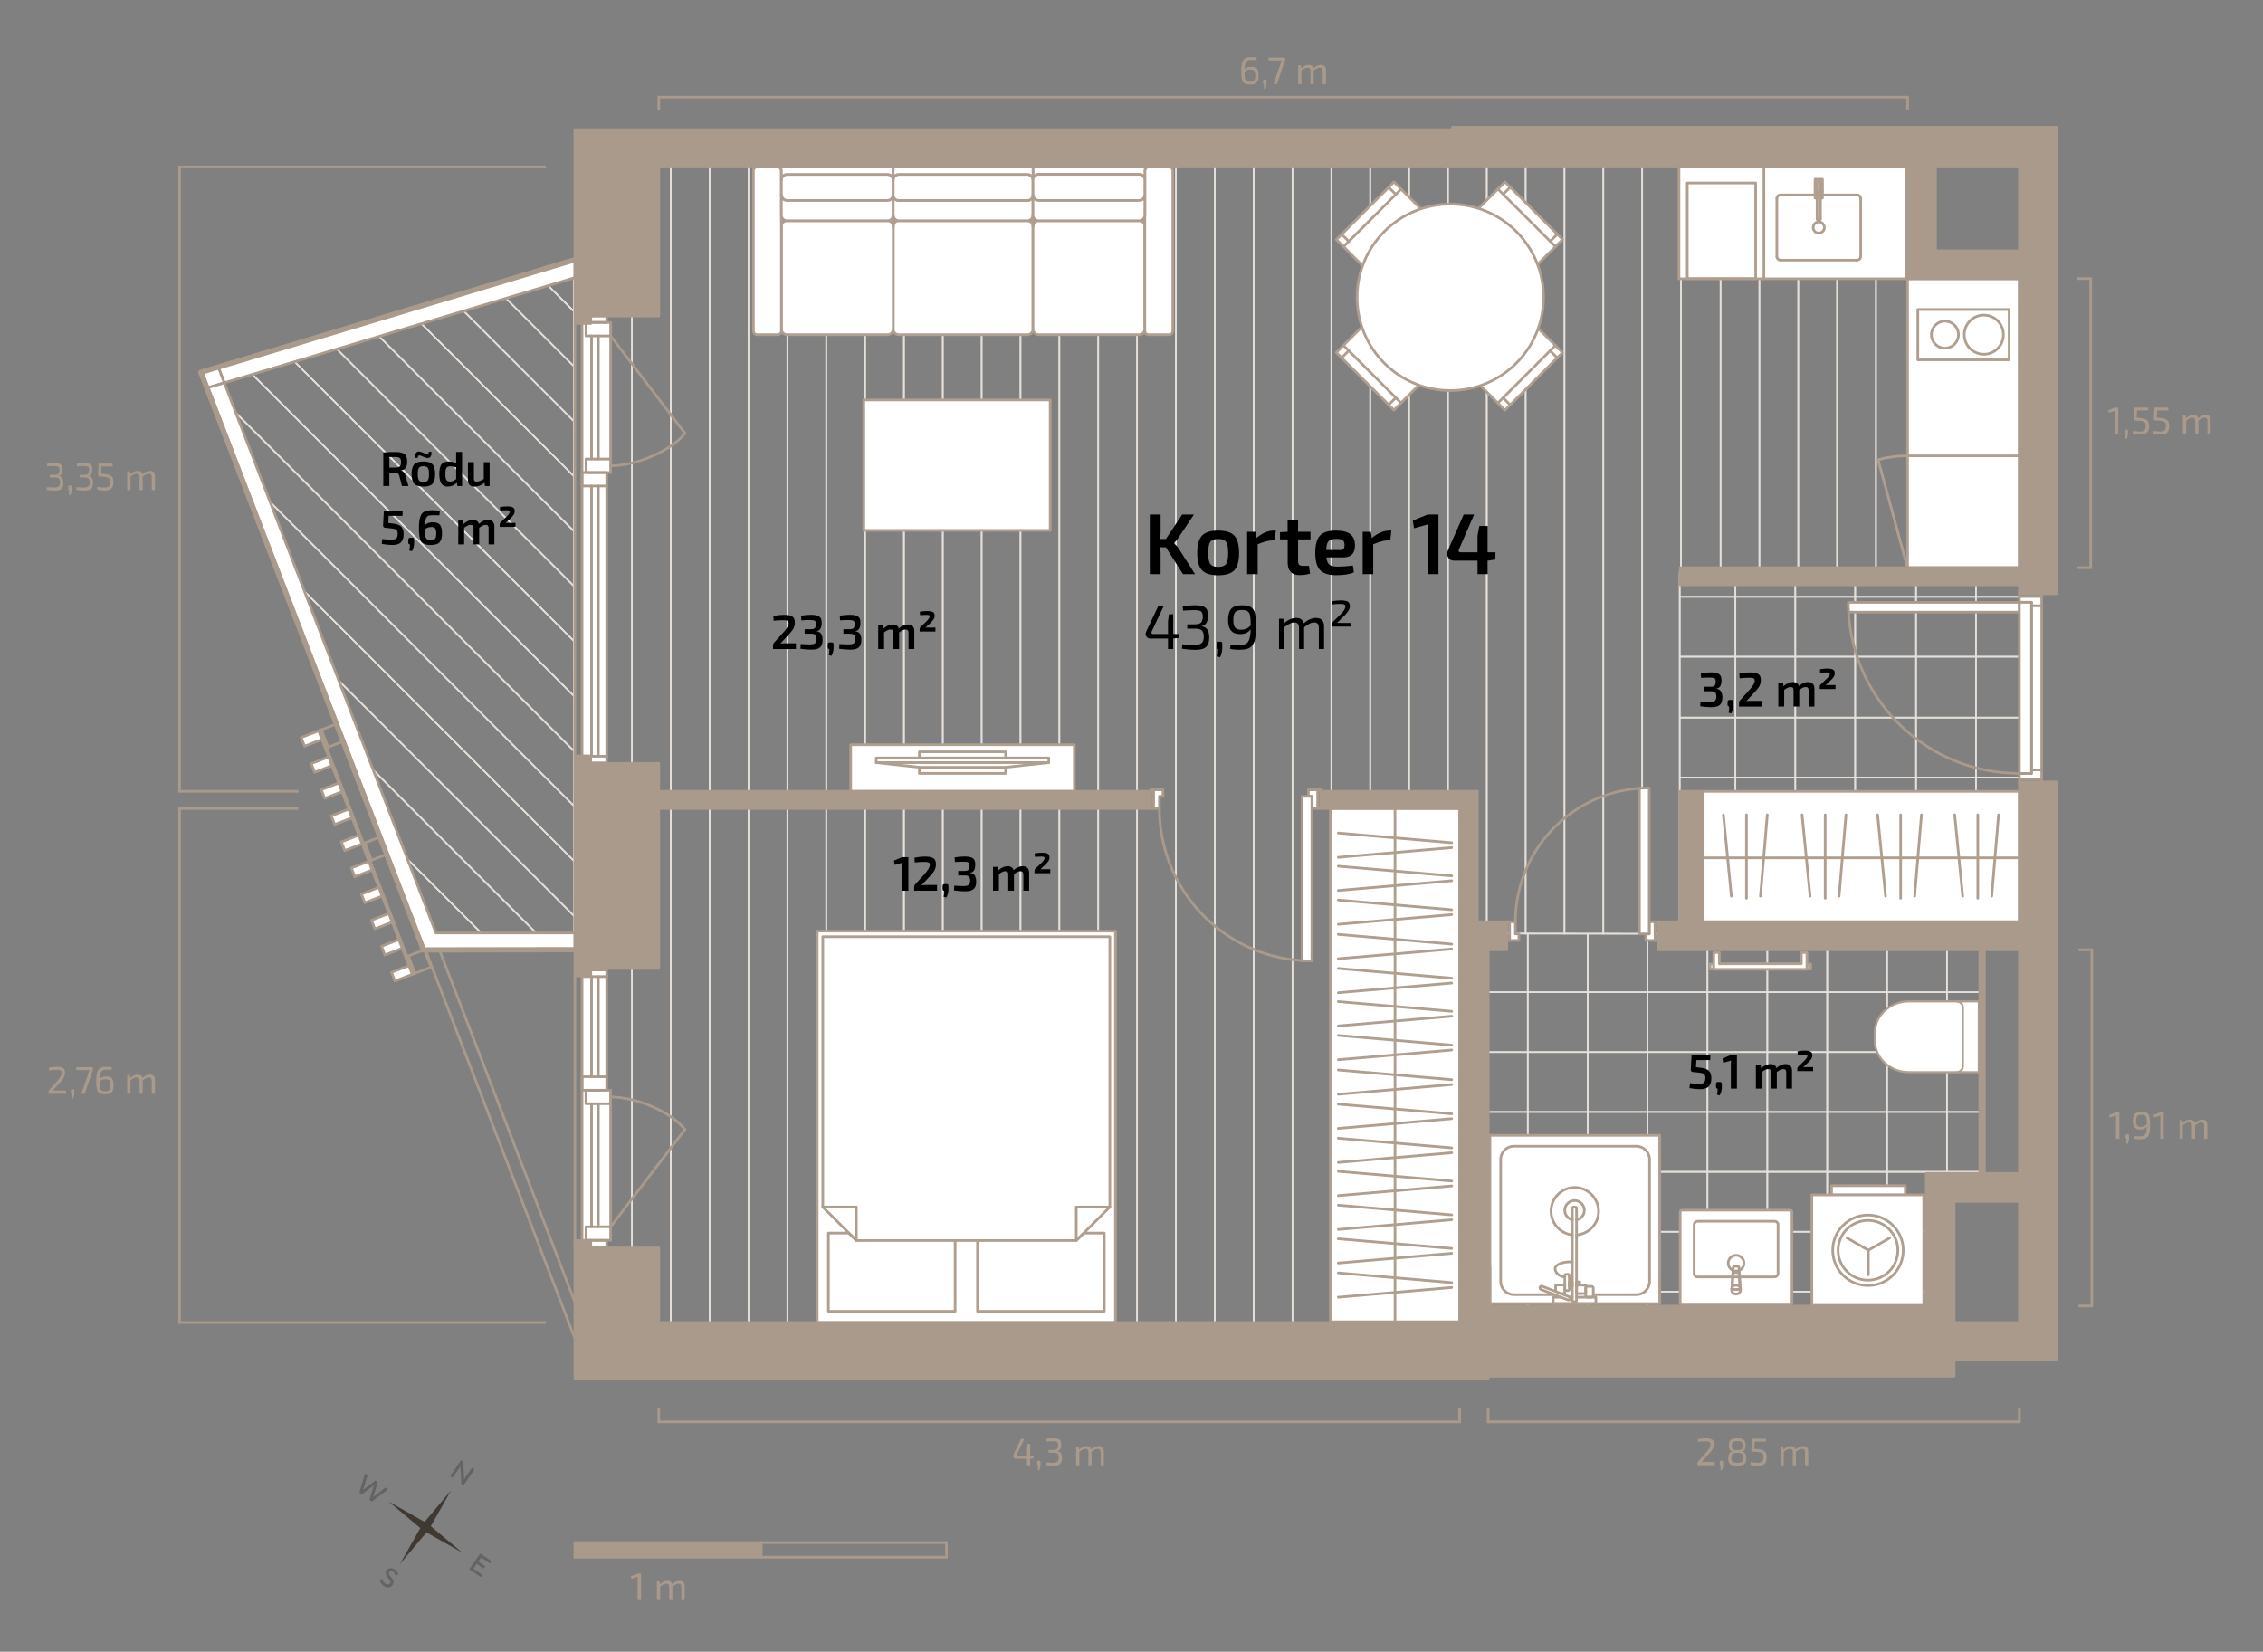 <?xml version="1.0" encoding="UTF-8"?>
<svg id="korterid" xmlns="http://www.w3.org/2000/svg" viewBox="0 0 1720.84 1256.05">
  <rect x="0" y="0" width="1720.84" height="1256.05" fill="#808080" stroke="none"/>
  <defs>
    <style>
      .cls-1, .cls-2, .cls-3, .cls-4, .cls-5, .cls-6, .cls-7, .cls-8, .cls-9, .cls-10 {
        fill: none;
      }

      .cls-11 {
        fill: #626363;
      }

      .cls-11, .cls-12 {
        fill-rule: evenodd;
      }

      .cls-2, .cls-3, .cls-5, .cls-13, .cls-14, .cls-15, .cls-16 {
        stroke-width: 2px;
      }

      .cls-2, .cls-4, .cls-5, .cls-17, .cls-13, .cls-8, .cls-9, .cls-10, .cls-15, .cls-16 {
        stroke-linejoin: round;
      }

      .cls-2, .cls-4, .cls-5, .cls-17, .cls-13, .cls-8, .cls-9, .cls-16 {
        stroke-linecap: round;
      }

      .cls-2, .cls-4, .cls-17, .cls-16 {
        stroke: #b09e8f;
      }

      .cls-3, .cls-5, .cls-6, .cls-13, .cls-14, .cls-9, .cls-15 {
        stroke: #aa9a8b;
      }

      .cls-3, .cls-6, .cls-7, .cls-14 {
        stroke-miterlimit: 10;
      }

      .cls-4, .cls-17 {
        stroke-width: 1.63px;
      }

      .cls-18, .cls-14, .cls-15 {
        fill: #aa9a8b;
      }

      .cls-6 {
        stroke-width: 5.56px;
      }

      .cls-19, .cls-17, .cls-13, .cls-16 {
        fill: #fff;
      }

      .cls-7 {
        stroke-width: 1.16px;
      }

      .cls-7, .cls-8, .cls-10 {
        stroke: #e5dfd9;
      }

      .cls-12 {
        fill: #3f3932;
      }

      .cls-8, .cls-10 {
        stroke-width: 1.2px;
      }

      .cls-9 {
        stroke-width: 4px;
      }
    </style>
  </defs>
  <g>
    <polygon class="cls-7" points="436.27 204.33 160.87 286.61 326.14 715.2 436.71 714.95 436.27 204.33"/>
    <polygon class="cls-7" points="1124.53 1018.07 461.02 1018.07 461.02 111.05 1461.38 111.05 1462.93 201.2 1541.9 201.2 1541.9 437.3 1277.3 435.87 1277.3 710.07 1124.53 709.85 1124.53 1018.07"/>
    <polygon class="cls-1" points="1506.5 709.94 1506.5 901.64 1476.41 902.38 1476.41 1018.99 1121.69 1018.99 1121.69 709.94 1506.5 709.94"/>
    <rect class="cls-1" x="1277.3" y="435.87" width="267.32" height="276"/>
    <g>
      <line class="cls-8" x1="1278.3" y1="435.98" x2="1278.3" y2="111.05"/>
      <line class="cls-8" x1="1248.76" y1="710.06" x2="1248.76" y2="111.05"/>
      <line class="cls-8" x1="1219.21" y1="710.01" x2="1219.21" y2="111.05"/>
      <line class="cls-8" x1="1189.66" y1="709.97" x2="1189.66" y2="111.05"/>
      <line class="cls-8" x1="1160.12" y1="709.92" x2="1160.12" y2="111.05"/>
      <line class="cls-8" x1="1396.99" y1="436.62" x2="1396.99" y2="111.05"/>
      <line class="cls-8" x1="1367.44" y1="436.47" x2="1367.44" y2="111.05"/>
      <line class="cls-8" x1="1337.89" y1="436.31" x2="1337.89" y2="111.05"/>
      <line class="cls-8" x1="1308.35" y1="436.15" x2="1308.35" y2="111.05"/>
      <line class="cls-8" x1="1130.57" y1="709.88" x2="1130.57" y2="111.05"/>
      <line class="cls-8" x1="1101.03" y1="1018.07" x2="1101.03" y2="111.05"/>
      <line class="cls-8" x1="1071.48" y1="1018.07" x2="1071.48" y2="111.05"/>
      <line class="cls-8" x1="1041.93" y1="1018.07" x2="1041.93" y2="111.05"/>
      <line class="cls-8" x1="1012.39" y1="1018.07" x2="1012.39" y2="111.05"/>
      <line class="cls-8" x1="982.84" y1="1018.07" x2="982.84" y2="111.05"/>
      <line class="cls-8" x1="1515.17" y1="437.26" x2="1515.17" y2="201.2"/>
      <line class="cls-8" x1="1485.63" y1="437.1" x2="1485.63" y2="201.2"/>
      <line class="cls-8" x1="1456.08" y1="436.94" x2="1456.08" y2="201.2"/>
      <line class="cls-8" x1="1426.53" y1="436.78" x2="1426.53" y2="111.05"/>
      <line class="cls-8" x1="953.29" y1="1018.07" x2="953.29" y2="111.05"/>
      <line class="cls-8" x1="923.75" y1="1018.07" x2="923.75" y2="111.05"/>
      <line class="cls-8" x1="894.2" y1="1018.07" x2="894.2" y2="111.05"/>
      <line class="cls-8" x1="864.65" y1="1018.07" x2="864.65" y2="111.05"/>
      <line class="cls-8" x1="835.11" y1="1018.07" x2="835.11" y2="111.05"/>
      <line class="cls-8" x1="805.56" y1="1018.07" x2="805.56" y2="111.05"/>
      <line class="cls-8" x1="776.01" y1="1018.07" x2="776.01" y2="111.05"/>
      <line class="cls-8" x1="746.47" y1="1018.07" x2="746.47" y2="111.05"/>
      <line class="cls-8" x1="716.92" y1="1018.07" x2="716.92" y2="111.05"/>
      <line class="cls-8" x1="687.37" y1="1018.07" x2="687.37" y2="111.05"/>
      <line class="cls-8" x1="657.83" y1="1018.07" x2="657.83" y2="111.05"/>
      <line class="cls-8" x1="628.28" y1="1018.07" x2="628.28" y2="111.05"/>
      <line class="cls-8" x1="598.73" y1="1018.07" x2="598.73" y2="111.05"/>
      <line class="cls-8" x1="569.19" y1="1018.07" x2="569.19" y2="111.05"/>
      <line class="cls-8" x1="539.64" y1="1018.07" x2="539.64" y2="111.05"/>
      <line class="cls-8" x1="510.1" y1="1018.07" x2="510.1" y2="111.05"/>
      <line class="cls-8" x1="480.55" y1="1018.07" x2="480.55" y2="111.05"/>
      <line class="cls-8" x1="451" y1="1018.07" x2="451" y2="111.05"/>
    </g>
    <g>
      <line class="cls-10" x1="1410.71" y1="711.87" x2="1410.71" y2="435.87"/>
      <line class="cls-10" x1="1365.18" y1="711.87" x2="1365.18" y2="435.87"/>
      <line class="cls-10" x1="1319.64" y1="711.87" x2="1319.64" y2="435.87"/>
      <line class="cls-10" x1="1502.55" y1="711.87" x2="1502.55" y2="435.87"/>
      <line class="cls-10" x1="1457.01" y1="711.87" x2="1457.01" y2="435.87"/>
    </g>
    <g>
      <line class="cls-10" x1="1544.62" y1="545.68" x2="1277.3" y2="545.68"/>
      <line class="cls-10" x1="1544.62" y1="591.21" x2="1277.3" y2="591.21"/>
      <line class="cls-10" x1="1544.62" y1="636.75" x2="1277.3" y2="636.75"/>
      <line class="cls-10" x1="1544.62" y1="682.28" x2="1277.3" y2="682.28"/>
      <line class="cls-10" x1="1544.62" y1="453.84" x2="1277.3" y2="453.84"/>
      <line class="cls-10" x1="1544.62" y1="499.38" x2="1277.3" y2="499.38"/>
    </g>
    <g>
      <line class="cls-10" x1="1480.51" y1="902.28" x2="1480.51" y2="709.94"/>
      <line class="cls-10" x1="1434.97" y1="1018.99" x2="1434.97" y2="709.94"/>
      <line class="cls-10" x1="1389.44" y1="1018.99" x2="1389.44" y2="709.94"/>
      <line class="cls-10" x1="1343.9" y1="1018.99" x2="1343.9" y2="709.94"/>
      <line class="cls-10" x1="1298.37" y1="1018.99" x2="1298.37" y2="709.94"/>
      <line class="cls-10" x1="1252.83" y1="1018.99" x2="1252.83" y2="709.94"/>
      <line class="cls-10" x1="1207.3" y1="1018.99" x2="1207.3" y2="709.94"/>
      <line class="cls-10" x1="1161.76" y1="1018.99" x2="1161.76" y2="709.94"/>
    </g>
    <g>
      <line class="cls-10" x1="1476.41" y1="982.17" x2="1121.69" y2="982.17"/>
      <line class="cls-10" x1="1476.41" y1="936.64" x2="1121.69" y2="936.64"/>
      <line class="cls-10" x1="1506.5" y1="891.1" x2="1121.69" y2="891.1"/>
      <line class="cls-10" x1="1506.5" y1="845.57" x2="1121.69" y2="845.57"/>
      <line class="cls-10" x1="1506.5" y1="800.03" x2="1121.69" y2="800.03"/>
      <line class="cls-10" x1="1506.5" y1="754.5" x2="1121.69" y2="754.5"/>
    </g>
    <g>
      <line class="cls-8" x1="436.3" y1="236.63" x2="411.42" y2="211.75"/>
      <line class="cls-8" x1="436.33" y1="278.45" x2="379.25" y2="221.37"/>
      <line class="cls-8" x1="436.37" y1="320.28" x2="347.07" y2="230.98"/>
      <line class="cls-8" x1="436.41" y1="362.1" x2="314.9" y2="240.59"/>
      <line class="cls-8" x1="436.44" y1="403.91" x2="282.73" y2="250.2"/>
      <line class="cls-8" x1="436.48" y1="445.74" x2="250.56" y2="259.82"/>
      <line class="cls-8" x1="436.51" y1="487.56" x2="218.38" y2="269.43"/>
      <line class="cls-8" x1="436.55" y1="529.38" x2="186.21" y2="279.04"/>
      <line class="cls-8" x1="436.59" y1="571.2" x2="166.44" y2="301.05"/>
      <line class="cls-8" x1="436.62" y1="613.02" x2="192.66" y2="369.06"/>
      <line class="cls-8" x1="436.66" y1="654.85" x2="218.89" y2="437.08"/>
      <line class="cls-8" x1="436.69" y1="696.66" x2="245.11" y2="505.08"/>
      <line class="cls-8" x1="413.25" y1="715" x2="271.33" y2="573.08"/>
      <line class="cls-8" x1="371.56" y1="715.1" x2="297.56" y2="641.1"/>
      <line class="cls-8" x1="329.86" y1="715.19" x2="323.78" y2="709.11"/>
    </g>
  </g>
  <g>
    <polygon class="cls-7" points="436.27 204.33 160.87 286.61 326.14 715.2 436.71 714.95 436.27 204.33"/>
    <polygon class="cls-7" points="1124.53 1018.07 461.02 1018.07 461.02 111.05 1461.38 111.05 1462.93 201.2 1541.9 201.2 1541.9 437.3 1277.3 435.87 1277.3 710.07 1124.53 709.85 1124.53 1018.07"/>
    <polygon class="cls-1" points="1506.5 709.94 1506.5 901.64 1476.41 902.38 1476.41 1018.99 1121.69 1018.99 1121.69 709.94 1506.5 709.94"/>
    <rect class="cls-1" x="1277.3" y="435.87" width="267.32" height="276"/>
    <g>
      <line class="cls-8" x1="1278.3" y1="435.98" x2="1278.3" y2="111.05"/>
      <line class="cls-8" x1="1248.76" y1="710.06" x2="1248.76" y2="111.05"/>
      <line class="cls-8" x1="1219.21" y1="710.01" x2="1219.21" y2="111.05"/>
      <line class="cls-8" x1="1189.66" y1="709.97" x2="1189.66" y2="111.05"/>
      <line class="cls-8" x1="1160.12" y1="709.92" x2="1160.12" y2="111.05"/>
      <line class="cls-8" x1="1396.99" y1="436.62" x2="1396.99" y2="111.05"/>
      <line class="cls-8" x1="1367.44" y1="436.47" x2="1367.44" y2="111.05"/>
      <line class="cls-8" x1="1337.89" y1="436.31" x2="1337.89" y2="111.05"/>
      <line class="cls-8" x1="1308.35" y1="436.15" x2="1308.35" y2="111.05"/>
      <line class="cls-8" x1="1130.57" y1="709.88" x2="1130.57" y2="111.05"/>
      <line class="cls-8" x1="1101.03" y1="1018.07" x2="1101.03" y2="111.05"/>
      <line class="cls-8" x1="1071.48" y1="1018.07" x2="1071.48" y2="111.05"/>
      <line class="cls-8" x1="1041.93" y1="1018.07" x2="1041.93" y2="111.05"/>
      <line class="cls-8" x1="1012.39" y1="1018.07" x2="1012.39" y2="111.05"/>
      <line class="cls-8" x1="982.84" y1="1018.07" x2="982.84" y2="111.05"/>
      <line class="cls-8" x1="1515.17" y1="437.26" x2="1515.17" y2="201.2"/>
      <line class="cls-8" x1="1485.63" y1="437.1" x2="1485.63" y2="201.2"/>
      <line class="cls-8" x1="1456.08" y1="436.94" x2="1456.08" y2="201.2"/>
      <line class="cls-8" x1="1426.53" y1="436.78" x2="1426.53" y2="111.05"/>
      <line class="cls-8" x1="953.29" y1="1018.07" x2="953.29" y2="111.05"/>
      <line class="cls-8" x1="923.75" y1="1018.07" x2="923.75" y2="111.05"/>
      <line class="cls-8" x1="894.2" y1="1018.07" x2="894.2" y2="111.05"/>
      <line class="cls-8" x1="864.65" y1="1018.07" x2="864.65" y2="111.05"/>
      <line class="cls-8" x1="835.11" y1="1018.07" x2="835.11" y2="111.05"/>
      <line class="cls-8" x1="805.56" y1="1018.07" x2="805.56" y2="111.05"/>
      <line class="cls-8" x1="776.01" y1="1018.07" x2="776.01" y2="111.05"/>
      <line class="cls-8" x1="746.47" y1="1018.07" x2="746.47" y2="111.05"/>
      <line class="cls-8" x1="716.92" y1="1018.07" x2="716.92" y2="111.05"/>
      <line class="cls-8" x1="687.37" y1="1018.07" x2="687.37" y2="111.05"/>
      <line class="cls-8" x1="657.83" y1="1018.07" x2="657.83" y2="111.05"/>
      <line class="cls-8" x1="628.28" y1="1018.07" x2="628.28" y2="111.05"/>
      <line class="cls-8" x1="598.73" y1="1018.07" x2="598.73" y2="111.05"/>
      <line class="cls-8" x1="569.19" y1="1018.07" x2="569.19" y2="111.05"/>
      <line class="cls-8" x1="539.64" y1="1018.07" x2="539.64" y2="111.05"/>
      <line class="cls-8" x1="510.1" y1="1018.07" x2="510.1" y2="111.05"/>
      <line class="cls-8" x1="480.55" y1="1018.07" x2="480.55" y2="111.05"/>
      <line class="cls-8" x1="451" y1="1018.07" x2="451" y2="111.05"/>
    </g>
    <g>
      <line class="cls-10" x1="1410.71" y1="711.87" x2="1410.71" y2="435.87"/>
      <line class="cls-10" x1="1365.18" y1="711.87" x2="1365.18" y2="435.87"/>
      <line class="cls-10" x1="1319.64" y1="711.87" x2="1319.64" y2="435.87"/>
      <line class="cls-10" x1="1502.55" y1="711.87" x2="1502.55" y2="435.87"/>
      <line class="cls-10" x1="1457.01" y1="711.87" x2="1457.01" y2="435.87"/>
    </g>
    <g>
      <line class="cls-10" x1="1544.62" y1="545.68" x2="1277.3" y2="545.68"/>
      <line class="cls-10" x1="1544.62" y1="591.21" x2="1277.3" y2="591.21"/>
      <line class="cls-10" x1="1544.62" y1="636.75" x2="1277.3" y2="636.75"/>
      <line class="cls-10" x1="1544.62" y1="682.28" x2="1277.3" y2="682.28"/>
      <line class="cls-10" x1="1544.62" y1="453.84" x2="1277.3" y2="453.84"/>
      <line class="cls-10" x1="1544.62" y1="499.38" x2="1277.3" y2="499.38"/>
    </g>
    <g>
      <line class="cls-10" x1="1480.51" y1="902.28" x2="1480.51" y2="709.94"/>
      <line class="cls-10" x1="1434.97" y1="1018.99" x2="1434.97" y2="709.94"/>
      <line class="cls-10" x1="1389.44" y1="1018.99" x2="1389.44" y2="709.94"/>
      <line class="cls-10" x1="1343.9" y1="1018.99" x2="1343.9" y2="709.94"/>
      <line class="cls-10" x1="1298.37" y1="1018.99" x2="1298.37" y2="709.94"/>
      <line class="cls-10" x1="1252.83" y1="1018.99" x2="1252.83" y2="709.94"/>
      <line class="cls-10" x1="1207.3" y1="1018.99" x2="1207.3" y2="709.94"/>
      <line class="cls-10" x1="1161.76" y1="1018.99" x2="1161.76" y2="709.94"/>
    </g>
    <g>
      <line class="cls-10" x1="1476.41" y1="982.17" x2="1121.69" y2="982.17"/>
      <line class="cls-10" x1="1476.41" y1="936.64" x2="1121.69" y2="936.64"/>
      <line class="cls-10" x1="1506.5" y1="891.1" x2="1121.69" y2="891.1"/>
      <line class="cls-10" x1="1506.5" y1="845.57" x2="1121.69" y2="845.57"/>
      <line class="cls-10" x1="1506.5" y1="800.03" x2="1121.69" y2="800.03"/>
      <line class="cls-10" x1="1506.5" y1="754.5" x2="1121.69" y2="754.5"/>
    </g>
    <g>
      <line class="cls-8" x1="436.3" y1="236.63" x2="411.42" y2="211.75"/>
      <line class="cls-8" x1="436.33" y1="278.45" x2="379.25" y2="221.37"/>
      <line class="cls-8" x1="436.37" y1="320.28" x2="347.07" y2="230.98"/>
      <line class="cls-8" x1="436.41" y1="362.1" x2="314.9" y2="240.59"/>
      <line class="cls-8" x1="436.44" y1="403.91" x2="282.73" y2="250.2"/>
      <line class="cls-8" x1="436.48" y1="445.74" x2="250.56" y2="259.82"/>
      <line class="cls-8" x1="436.51" y1="487.56" x2="218.38" y2="269.43"/>
      <line class="cls-8" x1="436.55" y1="529.38" x2="186.21" y2="279.04"/>
      <line class="cls-8" x1="436.59" y1="571.2" x2="166.44" y2="301.05"/>
      <line class="cls-8" x1="436.62" y1="613.02" x2="192.66" y2="369.06"/>
      <line class="cls-8" x1="436.66" y1="654.85" x2="218.89" y2="437.08"/>
      <line class="cls-8" x1="436.69" y1="696.66" x2="245.11" y2="505.08"/>
      <line class="cls-8" x1="413.25" y1="715" x2="271.33" y2="573.08"/>
      <line class="cls-8" x1="371.56" y1="715.1" x2="297.56" y2="641.1"/>
      <line class="cls-8" x1="329.86" y1="715.19" x2="323.78" y2="709.11"/>
    </g>
  </g>
  <g>
    <g>
      <path class="cls-18" d="M955.74,43.85l-.23,1.87c-.86-.08-2.13-.12-3.83-.12-.99,0-1.79.09-2.38.26-.59.18-1.12.52-1.56,1.04-.45.52-.77,1.25-.96,2.19-.2.95-.31,2.21-.35,3.78.7-.78,1.44-1.32,2.21-1.64.77-.31,1.73-.47,2.88-.47,2.1,0,3.55.49,4.34,1.46.79.97,1.18,2.7,1.18,5.17,0,1.13-.08,2.08-.23,2.85-.16.77-.45,1.48-.89,2.12-.44.64-1.09,1.12-1.96,1.43-.87.31-1.96.47-3.29.47-1.17,0-2.14-.11-2.91-.32-.77-.21-1.42-.54-1.94-.96-.53-.43-.93-1.05-1.21-1.87-.28-.82-.48-1.75-.58-2.8-.11-1.05-.16-2.38-.16-3.97,0-1.89.11-3.48.32-4.78.21-1.29.51-2.35.89-3.15.38-.81.91-1.43,1.58-1.87.67-.44,1.39-.74,2.16-.89.77-.15,1.73-.23,2.88-.23,1.62,0,2.97.15,4.06.44ZM950.68,62.08c1.62,0,2.67-.36,3.15-1.08s.73-1.92.73-3.59-.26-2.88-.77-3.55c-.52-.67-1.5-1.01-2.96-1.01-.84,0-1.58.13-2.24.39-.65.26-1.39.75-2.21,1.47,0,1.25.03,2.23.07,2.95.05.72.15,1.4.31,2.04.16.64.39,1.11.71,1.42.32.3.74.54,1.24.7.51.17,1.16.25,1.96.25Z"/>
      <path class="cls-18" d="M961.45,60.48h.73c.35,0,.59.07.72.21.13.14.19.38.19.73v1.87c-.02,1.66-.36,3.16-1.02,4.5l-1.17-.35c.2-1.15.29-2.32.29-3.51-.47,0-.7-.27-.7-.82v-1.69c.02-.62.34-.94.96-.94Z"/>
      <path class="cls-18" d="M964.54,43.77h11.39c.6,0,1.02.16,1.26.47.23.31.26.75.09,1.31l-6.28,18.37h-2.57l5.67-16.47c.18-.53.38-1.02.61-1.49h-10.05l-.12-2.19Z"/>
      <path class="cls-18" d="M989.2,49.7l.15,2.25c2.01-1.73,3.94-2.6,5.81-2.6,1.99,0,3.18.84,3.59,2.51,1.93-1.67,3.84-2.51,5.73-2.51,1.23,0,2.17.33,2.82.99s.98,1.63.98,2.92v10.66h-2.45v-9.96c-.02-.88-.2-1.51-.54-1.91-.34-.4-.9-.6-1.68-.6-.68,0-1.34.16-1.97.47-.63.31-1.53.9-2.7,1.75v10.25h-2.4v-9.96c0-.89-.18-1.54-.54-1.93-.36-.39-.92-.58-1.68-.58-.68,0-1.34.16-1.97.47-.63.31-1.53.89-2.7,1.72v10.28h-2.48v-14.23h2.04Z"/>
    </g>
    <polyline class="cls-3" points="1450.56 83.94 1450.56 73.81 500.96 73.81 500.96 83.94"/>
    <g>
      <path class="cls-18" d="M35.92,354.64l-.2-1.99c1.99-.35,3.88-.53,5.67-.53,2.26,0,3.86.34,4.81,1.02.94.68,1.42,1.9,1.42,3.65,0,3-.98,4.69-2.95,5.08v.12c1.25.21,2.13.74,2.66,1.58.53.84.81,2,.85,3.48.04,2.08-.43,3.6-1.42,4.56-.98.95-2.64,1.43-4.98,1.43-1.81,0-3.94-.18-6.4-.53l.18-2.07c2.2.19,4.06.29,5.58.29,1.63,0,2.79-.29,3.48-.88.68-.58,1.02-1.61,1.02-3.07,0-1.23-.28-2.15-.83-2.78-.56-.62-1.61-.93-3.17-.93h-3.74v-2.02h3.74c1.44-.02,2.39-.35,2.85-.99.46-.64.69-1.54.69-2.69-.02-1.23-.31-2.03-.88-2.41s-1.65-.57-3.24-.57-3.32.08-5.11.23Z"/>
      <path class="cls-18" d="M52.83,369.21h.73c.35,0,.59.07.72.21.13.14.19.38.19.73v1.87c-.02,1.66-.36,3.16-1.02,4.5l-1.17-.35c.19-1.15.29-2.32.29-3.51-.47,0-.7-.27-.7-.82v-1.69c.02-.62.34-.93.96-.93Z"/>
      <path class="cls-18" d="M58.51,354.64l-.21-1.99c1.99-.35,3.88-.53,5.67-.53,2.26,0,3.86.34,4.81,1.02.94.68,1.42,1.9,1.42,3.65,0,3-.98,4.69-2.95,5.08v.12c1.25.21,2.13.74,2.66,1.58.53.84.81,2,.85,3.48.04,2.08-.43,3.6-1.42,4.56s-2.64,1.43-4.98,1.43c-1.81,0-3.94-.18-6.4-.53l.17-2.07c2.2.19,4.06.29,5.58.29,1.64,0,2.79-.29,3.48-.88.68-.58,1.02-1.61,1.02-3.07,0-1.23-.28-2.15-.83-2.78s-1.61-.93-3.17-.93h-3.74v-2.02h3.74c1.44-.02,2.39-.35,2.85-.99.46-.64.69-1.54.69-2.69-.02-1.23-.31-2.03-.88-2.41s-1.65-.57-3.24-.57-3.32.08-5.11.23Z"/>
      <path class="cls-18" d="M85.6,354.69h-8.47l-.29,5.49,2.16.18c2.69.19,4.58.75,5.68,1.67s1.64,2.44,1.62,4.59c0,.7-.05,1.34-.15,1.91-.1.58-.29,1.15-.57,1.72-.28.58-.66,1.06-1.12,1.45-.47.39-1.09.71-1.88.95-.79.24-1.72.37-2.79.37-1.87,0-3.87-.24-5.99-.73l.29-2.07c1.97.35,3.67.53,5.11.53,1.79,0,2.99-.32,3.61-.96s.94-1.69.98-3.16c.02-.62-.01-1.15-.1-1.59-.09-.44-.27-.81-.55-1.11-.28-.3-.55-.54-.82-.7-.26-.17-.72-.31-1.37-.42-.65-.12-1.23-.2-1.74-.25-.51-.05-1.28-.1-2.31-.16l-1.34-.09c-.29-.04-.53-.16-.72-.37s-.27-.46-.25-.77l.47-8.65h10.66l-.12,2.19Z"/>
      <path class="cls-18" d="M98.77,358.43l.15,2.25c2.01-1.73,3.94-2.6,5.81-2.6,1.99,0,3.18.84,3.59,2.51,1.93-1.67,3.84-2.51,5.73-2.51,1.23,0,2.17.33,2.82.99s.98,1.64.98,2.92v10.66h-2.45v-9.96c-.02-.88-.2-1.51-.54-1.91-.34-.4-.9-.6-1.68-.6-.68,0-1.34.16-1.97.47-.63.31-1.53.9-2.7,1.75v10.25h-2.39v-9.96c0-.9-.18-1.54-.54-1.93-.36-.39-.92-.58-1.68-.58-.68,0-1.34.16-1.97.47s-1.53.89-2.7,1.72v10.28h-2.48v-14.23h2.04Z"/>
    </g>
    <polyline class="cls-3" points="415.12 126.93 136.54 126.93 136.54 601.74 226.97 601.74"/>
    <g>
      <path class="cls-18" d="M37.29,813.97l-.17-1.99c2.16-.51,4.21-.76,6.13-.76,2.12,0,3.68.3,4.69.89,1,.59,1.5,1.75,1.5,3.46,0,1.27-.26,2.43-.79,3.49-.53,1.06-1.46,2.34-2.8,3.84l-5.78,6.46c.92-.08,2.01-.12,3.27-.12h6.84v2.48h-13.23v-1.61c0-.47.13-.84.38-1.11l5.84-6.6c1.32-1.42,2.28-2.66,2.86-3.72.58-1.06.86-2.06.82-2.99-.02-.92-.33-1.51-.92-1.78-.59-.27-1.54-.41-2.85-.41-1.95,0-3.88.16-5.79.47Z"/>
      <path class="cls-18" d="M54.84,828.28h.73c.35,0,.59.07.72.21.13.14.19.38.19.73v1.87c-.02,1.66-.36,3.16-1.02,4.5l-1.17-.35c.19-1.15.29-2.32.29-3.51-.47,0-.7-.27-.7-.82v-1.69c.02-.62.34-.93.96-.93Z"/>
      <path class="cls-18" d="M57.93,811.57h11.39c.6,0,1.02.16,1.26.47.23.31.26.75.09,1.31l-6.28,18.37h-2.57l5.67-16.48c.17-.53.38-1.02.61-1.49h-10.05l-.12-2.19Z"/>
      <path class="cls-18" d="M85.04,811.66l-.23,1.87c-.86-.08-2.13-.12-3.83-.12-.99,0-1.79.09-2.38.26-.59.17-1.12.52-1.56,1.04-.45.52-.77,1.25-.96,2.19-.2.95-.31,2.21-.35,3.78.7-.78,1.44-1.32,2.21-1.64.77-.31,1.73-.47,2.88-.47,2.1,0,3.55.49,4.34,1.46.79.97,1.18,2.7,1.18,5.17,0,1.13-.08,2.08-.23,2.85-.16.77-.45,1.48-.89,2.12-.44.64-1.09,1.12-1.96,1.43-.87.31-1.96.47-3.29.47-1.17,0-2.14-.11-2.91-.32-.77-.21-1.42-.54-1.94-.96-.53-.43-.93-1.05-1.21-1.87-.28-.82-.48-1.75-.58-2.8-.11-1.05-.16-2.38-.16-3.97,0-1.89.11-3.48.32-4.78.21-1.29.51-2.35.89-3.16.38-.81.91-1.43,1.58-1.87s1.39-.74,2.16-.89c.77-.16,1.73-.23,2.88-.23,1.62,0,2.97.15,4.06.44ZM79.99,829.89c1.62,0,2.67-.36,3.15-1.08s.73-1.92.73-3.59-.26-2.88-.77-3.55c-.52-.67-1.5-1.01-2.96-1.01-.84,0-1.58.13-2.24.39-.65.26-1.39.75-2.21,1.47,0,1.25.03,2.23.07,2.95.05.72.15,1.4.31,2.04.16.64.39,1.11.71,1.42.32.3.74.54,1.24.7.51.17,1.16.25,1.96.25Z"/>
      <path class="cls-18" d="M98.77,817.5l.15,2.25c2.01-1.73,3.94-2.6,5.81-2.6,1.99,0,3.18.84,3.59,2.51,1.93-1.67,3.84-2.51,5.73-2.51,1.23,0,2.17.33,2.82.99s.98,1.64.98,2.92v10.66h-2.45v-9.96c-.02-.88-.2-1.51-.54-1.91-.34-.4-.9-.6-1.68-.6-.68,0-1.34.16-1.97.47-.63.31-1.53.9-2.7,1.75v10.25h-2.4v-9.96c0-.9-.18-1.54-.54-1.93-.36-.39-.92-.58-1.68-.58-.68,0-1.34.16-1.97.47s-1.53.89-2.7,1.72v10.28h-2.48v-14.23h2.04Z"/>
    </g>
    <polyline class="cls-3" points="226.97 614.78 136.54 614.78 136.54 1005.67 415.12 1005.67"/>
    <g>
      <path class="cls-18" d="M785.96,1109.02l-2.6.26v4.94h-2.42v-4.94h-8.35c-.82,0-1.43-.33-1.83-.99-.4-.66-.43-1.37-.1-2.13l5.73-12.09h2.54l-5.64,11.92c-.16.39-.16.69-.01.89s.39.31.75.31h6.92v-5.93l.44-3.33h1.99v9.26h2.6v1.84Z"/>
      <path class="cls-18" d="M789.64,1110.77h.73c.35,0,.59.07.72.21.13.14.19.38.19.73v1.87c-.02,1.66-.36,3.16-1.02,4.5l-1.17-.35c.19-1.15.29-2.32.29-3.51-.47,0-.7-.27-.7-.82v-1.69c.02-.62.34-.93.96-.93Z"/>
      <path class="cls-18" d="M795.33,1096.2l-.2-1.99c1.99-.35,3.88-.53,5.67-.53,2.26,0,3.86.34,4.81,1.02.94.68,1.42,1.9,1.42,3.65,0,3-.98,4.69-2.95,5.08v.12c1.25.21,2.13.74,2.66,1.58.53.84.81,2,.85,3.48.04,2.08-.43,3.6-1.42,4.56-.98.95-2.64,1.43-4.98,1.43-1.81,0-3.94-.18-6.4-.53l.18-2.07c2.2.19,4.06.29,5.58.29,1.63,0,2.79-.29,3.48-.88.68-.58,1.02-1.61,1.02-3.07,0-1.23-.28-2.15-.83-2.78-.56-.62-1.61-.93-3.17-.93h-3.74v-2.02h3.74c1.44-.02,2.39-.35,2.85-.99.46-.64.69-1.54.69-2.69-.02-1.23-.31-2.03-.88-2.41s-1.65-.57-3.24-.57-3.32.08-5.11.23Z"/>
      <path class="cls-18" d="M820.33,1099.99l.15,2.25c2.01-1.73,3.94-2.6,5.81-2.6,1.99,0,3.18.84,3.59,2.51,1.93-1.67,3.84-2.51,5.72-2.51,1.23,0,2.17.33,2.82.99.65.66.98,1.64.98,2.92v10.66h-2.45v-9.96c-.02-.88-.2-1.51-.54-1.91-.34-.4-.9-.6-1.68-.6-.68,0-1.34.16-1.97.47s-1.53.9-2.7,1.75v10.25h-2.4v-9.96c0-.9-.18-1.54-.54-1.93-.36-.39-.92-.58-1.68-.58-.68,0-1.34.16-1.97.47s-1.53.89-2.7,1.72v10.28h-2.48v-14.23h2.04Z"/>
    </g>
    <polyline class="cls-3" points="500.96 1071.08 500.96 1081.2 1109.92 1081.2 1109.92 1071.08"/>
    <g>
      <path class="cls-18" d="M1291.15,1096.46l-.18-1.99c2.16-.51,4.21-.76,6.13-.76,2.12,0,3.69.3,4.69.89,1,.59,1.5,1.75,1.5,3.46,0,1.27-.26,2.43-.79,3.49s-1.46,2.34-2.8,3.84l-5.78,6.46c.91-.08,2-.12,3.27-.12h6.83v2.48h-13.23v-1.61c0-.47.13-.84.38-1.11l5.84-6.6c1.32-1.42,2.28-2.66,2.86-3.72s.86-2.06.82-2.99c-.02-.92-.33-1.51-.92-1.78-.59-.27-1.54-.41-2.85-.41-1.95,0-3.88.16-5.78.47Z"/>
      <path class="cls-18" d="M1308.7,1110.77h.73c.35,0,.59.07.72.21.13.14.19.38.19.73v1.87c-.02,1.66-.36,3.16-1.02,4.5l-1.17-.35c.19-1.15.29-2.32.29-3.51-.47,0-.7-.27-.7-.82v-1.69c.02-.62.34-.93.96-.93Z"/>
      <path class="cls-18" d="M1317.5,1103.82v-.12c-1.93-.21-2.89-1.75-2.89-4.62,0-1.91.45-3.27,1.36-4.09.91-.82,2.6-1.23,5.07-1.23s4.16.4,5.05,1.21c.89.81,1.34,2.18,1.34,4.1,0,2.86-.96,4.4-2.86,4.62v.12c1.21.12,2.06.62,2.56,1.52.5.9.74,2.18.74,3.86,0,1.91-.47,3.27-1.42,4.08-.95.81-2.75,1.22-5.42,1.24-2.63.02-4.43-.38-5.4-1.2-.97-.82-1.46-2.19-1.46-4.12,0-1.67.25-2.96.76-3.86.51-.9,1.36-1.4,2.57-1.52ZM1321.09,1104.79c-1.83.02-3.04.28-3.62.79-.58.51-.88,1.54-.88,3.1,0,1.38.3,2.33.91,2.85.6.52,1.79.77,3.56.77s2.89-.25,3.48-.76c.58-.51.88-1.46.88-2.86,0-1.6-.28-2.64-.83-3.14-.56-.5-1.72-.75-3.49-.75ZM1324.3,1096.58c-.53-.49-1.61-.73-3.24-.73s-2.73.24-3.27.73c-.54.49-.82,1.4-.82,2.75s.27,2.3.8,2.75c.54.45,1.64.67,3.32.67s2.76-.22,3.26-.67c.5-.45.74-1.36.74-2.75s-.26-2.26-.79-2.75Z"/>
      <path class="cls-18" d="M1342.78,1096.26h-8.47l-.29,5.49,2.16.18c2.69.19,4.58.75,5.68,1.67,1.1.92,1.64,2.44,1.62,4.59,0,.7-.05,1.34-.15,1.91-.1.58-.29,1.15-.57,1.72-.28.58-.66,1.06-1.12,1.45-.47.39-1.1.71-1.88.95s-1.72.37-2.79.37c-1.87,0-3.87-.24-5.99-.73l.29-2.07c1.97.35,3.67.53,5.11.53,1.79,0,2.99-.32,3.61-.96s.94-1.69.98-3.16c.02-.62-.02-1.15-.1-1.59-.09-.44-.27-.81-.56-1.11-.28-.3-.55-.54-.82-.7-.26-.17-.72-.31-1.37-.42-.65-.12-1.23-.2-1.74-.25-.51-.05-1.28-.1-2.31-.16l-1.34-.09c-.29-.04-.53-.16-.71-.37-.19-.2-.27-.46-.25-.77l.47-8.65h10.66l-.12,2.19Z"/>
      <path class="cls-18" d="M1355.95,1099.99l.15,2.25c2.01-1.73,3.94-2.6,5.81-2.6,1.99,0,3.18.84,3.59,2.51,1.93-1.67,3.84-2.51,5.73-2.51,1.23,0,2.17.33,2.82.99.65.66.98,1.64.98,2.92v10.66h-2.45v-9.96c-.02-.88-.2-1.51-.54-1.91-.34-.4-.9-.6-1.68-.6-.68,0-1.34.16-1.97.47s-1.53.9-2.7,1.75v10.25h-2.4v-9.96c0-.9-.18-1.54-.54-1.93-.36-.39-.92-.58-1.68-.58-.68,0-1.34.16-1.97.47s-1.53.89-2.7,1.72v10.28h-2.48v-14.23h2.04Z"/>
    </g>
    <polyline class="cls-3" points="1131.67 1071.08 1131.66 1081.2 1535.6 1081.2 1535.6 1071.08"/>
    <g>
      <path class="cls-18" d="M1611.61,865.96h-2.57v-15.98c0-.68.05-1.27.15-1.75l-4.94,1.55-.35-1.9,5.14-2.07h2.57v20.16Z"/>
      <path class="cls-18" d="M1617.31,862.52h.73c.35,0,.59.07.72.21.13.14.19.38.19.73v1.87c-.02,1.66-.36,3.16-1.02,4.5l-1.17-.35c.2-1.15.29-2.32.29-3.51-.47,0-.7-.27-.7-.82v-1.69c.02-.62.34-.94.96-.94Z"/>
      <path class="cls-18" d="M1622.82,865.88l.23-1.9c.93.08,2.31.12,4.12.12,1.34,0,2.37-.2,3.08-.58s1.25-1.11,1.61-2.16c.36-1.05.57-2.58.63-4.59-.72.84-1.47,1.41-2.24,1.72-.77.31-1.74.47-2.91.47-3.64,0-5.46-2.19-5.46-6.57,0-2.4.49-4.15,1.46-5.26.97-1.11,2.64-1.66,5-1.66.99,0,1.83.07,2.53.21.69.13,1.29.38,1.8.73.51.35.91.76,1.2,1.23.29.47.52,1.12.69,1.94.17.83.28,1.7.34,2.62s.09,2.07.09,3.48c0,2.26-.14,4.08-.41,5.48s-.75,2.47-1.42,3.24-1.46,1.29-2.37,1.55c-.91.26-2.11.39-3.61.39-1.69,0-3.15-.15-4.35-.44ZM1628.02,856.91c.86,0,1.61-.14,2.26-.41.65-.27,1.39-.78,2.21-1.52,0-1.05-.01-1.89-.04-2.53s-.09-1.26-.19-1.88-.23-1.09-.41-1.4c-.17-.31-.42-.6-.73-.86s-.69-.44-1.14-.53c-.45-.09-1-.13-1.66-.13-1.58,0-2.64.38-3.18,1.14-.55.76-.81,1.96-.79,3.59-.02,1.54.24,2.68.79,3.42.54.74,1.51,1.11,2.89,1.11Z"/>
      <path class="cls-18" d="M1645.33,865.96h-2.57v-15.98c0-.68.05-1.27.15-1.75l-4.94,1.55-.35-1.9,5.14-2.07h2.57v20.16Z"/>
      <path class="cls-18" d="M1659.44,851.74l.15,2.25c2.01-1.73,3.94-2.6,5.81-2.6,1.99,0,3.18.84,3.59,2.51,1.93-1.67,3.84-2.51,5.73-2.51,1.23,0,2.17.33,2.82.99s.98,1.63.98,2.92v10.66h-2.45v-9.96c-.02-.88-.2-1.51-.54-1.91-.34-.4-.9-.6-1.68-.6-.68,0-1.34.16-1.97.47-.63.31-1.53.9-2.7,1.75v10.25h-2.4v-9.96c0-.89-.18-1.54-.54-1.93-.36-.39-.92-.58-1.68-.58-.68,0-1.34.16-1.97.47-.63.31-1.53.89-2.7,1.72v10.28h-2.48v-14.23h2.04Z"/>
    </g>
    <polyline class="cls-3" points="1580.53 993.07 1590.65 993.07 1590.65 722.21 1580.53 722.21"/>
    <g>
      <path class="cls-18" d="M1610.79,330.08h-2.57v-15.98c0-.68.05-1.27.15-1.75l-4.94,1.55-.35-1.9,5.14-2.07h2.57v20.16Z"/>
      <path class="cls-18" d="M1616.49,326.63h.73c.35,0,.59.07.71.21.13.14.19.38.19.73v1.87c-.02,1.66-.36,3.16-1.02,4.5l-1.17-.35c.19-1.15.29-2.32.29-3.51-.47,0-.7-.27-.7-.82v-1.69c.02-.62.34-.93.96-.93Z"/>
      <path class="cls-18" d="M1633.51,312.11h-8.47l-.29,5.49,2.16.18c2.69.19,4.58.75,5.68,1.67,1.1.92,1.64,2.44,1.62,4.59,0,.7-.05,1.34-.15,1.91-.1.58-.29,1.15-.57,1.72-.28.58-.66,1.06-1.12,1.45-.47.39-1.1.71-1.88.95s-1.72.37-2.79.37c-1.87,0-3.87-.24-5.99-.73l.29-2.07c1.97.35,3.67.53,5.11.53,1.79,0,2.99-.32,3.61-.96s.94-1.69.98-3.16c.02-.62-.02-1.15-.1-1.59-.09-.44-.27-.81-.56-1.11-.28-.3-.55-.54-.82-.7-.26-.17-.72-.31-1.37-.42-.65-.12-1.23-.2-1.74-.25-.51-.05-1.28-.1-2.31-.16l-1.34-.09c-.29-.04-.53-.16-.71-.37-.19-.2-.27-.46-.25-.77l.47-8.65h10.66l-.12,2.19Z"/>
      <path class="cls-18" d="M1648.82,312.11h-8.47l-.29,5.49,2.16.18c2.69.19,4.58.75,5.68,1.67,1.1.92,1.64,2.44,1.62,4.59,0,.7-.05,1.34-.15,1.91-.1.58-.29,1.15-.57,1.72-.28.58-.66,1.06-1.12,1.45s-1.09.71-1.88.95-1.72.37-2.79.37c-1.87,0-3.87-.24-5.99-.73l.29-2.07c1.97.35,3.67.53,5.11.53,1.79,0,2.99-.32,3.61-.96s.94-1.69.98-3.16c.02-.62-.01-1.15-.1-1.59-.09-.44-.27-.81-.55-1.11-.28-.3-.55-.54-.82-.7-.26-.17-.72-.31-1.37-.42-.65-.12-1.23-.2-1.74-.25-.51-.05-1.28-.1-2.31-.16l-1.34-.09c-.29-.04-.53-.16-.72-.37-.19-.2-.27-.46-.25-.77l.47-8.65h10.66l-.12,2.19Z"/>
      <path class="cls-18" d="M1662,315.85l.15,2.25c2.01-1.73,3.94-2.6,5.81-2.6,1.99,0,3.18.84,3.59,2.51,1.93-1.67,3.84-2.51,5.72-2.51,1.23,0,2.17.33,2.82.99.65.66.98,1.64.98,2.92v10.66h-2.45v-9.96c-.02-.88-.2-1.51-.54-1.91-.34-.4-.9-.6-1.68-.6-.68,0-1.34.16-1.97.47s-1.53.9-2.7,1.75v10.25h-2.4v-9.96c0-.9-.18-1.54-.54-1.93-.36-.39-.92-.58-1.68-.58-.68,0-1.34.16-1.97.47s-1.53.89-2.7,1.72v10.28h-2.48v-14.23h2.04Z"/>
    </g>
    <polyline class="cls-3" points="1579.7 431.66 1589.83 431.66 1589.83 211.84 1579.7 211.84"/>
    <g>
      <g>
        <path class="cls-18" d="M487.44,1216.71h-2.57v-15.98c0-.68.05-1.27.15-1.75l-4.94,1.55-.35-1.9,5.14-2.07h2.57v20.16Z"/>
        <path class="cls-18" d="M501.55,1202.48l.15,2.25c2-1.73,3.94-2.6,5.81-2.6,1.99,0,3.18.84,3.59,2.51,1.93-1.67,3.84-2.51,5.73-2.51,1.23,0,2.17.33,2.82.99.65.66.98,1.64.98,2.92v10.66h-2.45v-9.96c-.02-.88-.2-1.51-.54-1.91-.34-.4-.9-.6-1.68-.6-.68,0-1.34.16-1.97.47s-1.53.9-2.7,1.75v10.25h-2.4v-9.96c0-.9-.18-1.54-.54-1.93-.36-.39-.92-.58-1.68-.58-.68,0-1.34.16-1.97.47-.63.31-1.53.89-2.7,1.72v10.28h-2.48v-14.23h2.04Z"/>
      </g>
      <rect class="cls-14" x="437.18" y="1173.01" width="141.69" height="11.12" transform="translate(1016.05 2357.14) rotate(180)"/>
      <rect class="cls-3" x="578.02" y="1173.01" width="141.69" height="11.12" transform="translate(1297.74 2357.14) rotate(180)"/>
    </g>
  </g>
  <g>
    <polygon class="cls-12" points="324.32 1165.29 351.55 1180.68 327.6 1160.56 342.99 1133.33 322.87 1157.28 295.64 1141.88 319.59 1162.01 304.19 1189.24 324.32 1165.29"/>
    <polygon class="cls-11" points="358.91 1116.15 360.79 1117.45 352.47 1129.44 350.84 1128.31 350.16 1115.03 344.16 1123.68 342.29 1122.37 350.61 1110.38 352.23 1111.51 352.9 1124.8 358.91 1116.15"/>
    <polygon class="cls-11" points="287.29 1127.14 283.83 1138.32 293.11 1131.17 295.07 1132.54 282.81 1141.8 280.93 1140.49 284.32 1129.4 275.12 1136.45 273.22 1135.14 277.6 1120.42 279.58 1121.79 276.13 1132.97 285.4 1125.83 287.29 1127.14"/>
    <polygon class="cls-11" points="359.97 1192.82 366.74 1197.5 365.54 1199.22 356.89 1193.23 365.22 1181.23 373.7 1187.12 372.51 1188.83 365.91 1184.25 363.71 1187.42 368.94 1191.05 367.74 1192.76 362.52 1189.14 359.97 1192.82"/>
    <path class="cls-11" d="M296.62,1203.97c.25-.37.35-.76.29-1.16-.07-.41-.23-.82-.5-1.21-.27-.4-.59-.82-.96-1.24-.37-.42-.73-.89-1.06-1.37s-.61-.97-.82-1.45c-.21-.5-.28-1.04-.22-1.63s.31-1.19.73-1.81c.64-.93,1.54-1.46,2.67-1.58,1.14-.13,2.32.22,3.53,1.06.45.31.83.66,1.17,1.06s.59.76.75,1.09c.17.33.31.65.4.93.1.29.16.52.18.69l.02.26-2.03.38s-.02-.09-.01-.18-.04-.23-.11-.45c-.07-.22-.16-.43-.26-.64-.11-.21-.27-.45-.49-.71-.23-.26-.49-.5-.8-.72-.62-.43-1.22-.62-1.81-.58s-1.03.28-1.31.69c-.25.37-.36.76-.29,1.17.06.42.23.82.5,1.22s.59.82.96,1.24c.37.42.73.88,1.06,1.36s.61.96.82,1.45c.21.5.28,1.04.21,1.63s-.31,1.2-.73,1.8c-.73,1.06-1.71,1.66-2.94,1.8-1.22.14-2.51-.25-3.84-1.18-.55-.38-1.02-.81-1.42-1.28s-.7-.91-.89-1.31c-.19-.4-.34-.77-.45-1.12-.11-.34-.17-.62-.19-.82l-.02-.32,2.03-.37s0,.12.01.23c0,.1.05.29.13.59.08.29.19.57.32.84s.35.58.64.93.64.66,1.04.94c.74.52,1.46.74,2.14.67.68-.06,1.21-.37,1.58-.9h-.02s0,0,0,0Z"/>
  </g>
  <g>
    <g id="LINE">
      <line class="cls-3" x1="437.18" y1="245.99" x2="437.18" y2="574.81"/>
    </g>
    <g id="LINE-2" data-name="LINE">
      <line class="cls-3" x1="437.18" y1="742.05" x2="437.18" y2="948.98"/>
    </g>
    <g id="LINE-3" data-name="LINE">
      <line class="cls-3" x1="334.09" y1="722.21" x2="437.18" y2="990.24"/>
    </g>
    <g id="LINE-4" data-name="LINE">
      <line class="cls-3" x1="323.46" y1="722.21" x2="437.18" y2="1017.87"/>
    </g>
  </g>
  <g>
    <g id="LINE-5" data-name="LINE">
      <line class="cls-5" x1="1552.61" y1="594.65" x2="1552.61" y2="592.52"/>
    </g>
    <g id="LINE-6" data-name="LINE">
      <line class="cls-5" x1="1535.6" y1="592.52" x2="1535.6" y2="594.65"/>
    </g>
    <g id="LINE-7" data-name="LINE">
      <line class="cls-5" x1="1552.61" y1="453.63" x2="1552.61" y2="451.5"/>
    </g>
    <g id="LINE-8" data-name="LINE">
      <line class="cls-5" x1="1535.6" y1="451.5" x2="1535.6" y2="453.63"/>
    </g>
    <g id="LINE-9" data-name="LINE">
      <polygon class="cls-13" points="1552.61 585.44 1552.61 592.52 1535.6 592.52 1535.6 588.13 1544.82 588.13 1544.82 585.44 1552.61 585.44"/>
    </g>
    <g id="LINE-10" data-name="LINE">
      <polygon class="cls-13" points="1552.61 453.62 1552.61 460.71 1544.82 460.71 1544.82 458.02 1535.6 458.02 1535.6 453.62 1552.61 453.62"/>
    </g>
    <g id="LINE-11" data-name="LINE">
      <line class="cls-5" x1="875.13" y1="601.74" x2="875.13" y2="600.89"/>
    </g>
    <g id="LINE-12" data-name="LINE">
      <line class="cls-5" x1="875.13" y1="600.89" x2="875.13" y2="600.6"/>
    </g>
    <g id="LINE-13" data-name="LINE">
      <line class="cls-5" x1="877.26" y1="614.78" x2="875.13" y2="614.78"/>
    </g>
    <g id="LINE-14" data-name="LINE">
      <line class="cls-5" x1="875.13" y1="600.6" x2="877.26" y2="600.6"/>
    </g>
    <g id="LINE-15" data-name="LINE">
      <line class="cls-5" x1="1004.11" y1="614.78" x2="1001.98" y2="614.78"/>
    </g>
    <g id="LINE-16" data-name="LINE">
      <line class="cls-5" x1="1004.11" y1="600.89" x2="1004.11" y2="601.74"/>
    </g>
    <g id="LINE-17" data-name="LINE">
      <line class="cls-5" x1="1004.11" y1="600.6" x2="1004.11" y2="600.89"/>
    </g>
    <g id="LINE-18" data-name="LINE">
      <line class="cls-5" x1="1001.98" y1="600.6" x2="1004.11" y2="600.6"/>
    </g>
    <g id="LINE-19" data-name="LINE">
      <polygon class="cls-13" points="884.34 600.6 884.34 605.56 881.65 605.56 881.65 614.77 877.26 614.77 877.26 600.6 884.34 600.6"/>
    </g>
    <g id="LINE-20" data-name="LINE">
      <polygon class="cls-13" points="1001.98 600.6 1001.98 614.77 997.59 614.77 997.59 605.56 994.9 605.56 994.9 600.6 1001.98 600.6"/>
    </g>
    <g id="LINE-21" data-name="LINE">
      <line class="cls-5" x1="1145.84" y1="715.12" x2="1147.96" y2="715.12"/>
    </g>
    <g id="LINE-22" data-name="LINE">
      <line class="cls-5" x1="1147.96" y1="700.95" x2="1145.84" y2="700.95"/>
    </g>
    <g id="LINE-23" data-name="LINE">
      <line class="cls-5" x1="1258.52" y1="715.12" x2="1260.64" y2="715.12"/>
    </g>
    <g id="LINE-24" data-name="LINE">
      <line class="cls-5" x1="1260.64" y1="700.95" x2="1258.52" y2="700.95"/>
    </g>
    <g id="LINE-25" data-name="LINE">
      <polygon class="cls-13" points="1155.05 710.16 1155.05 715.12 1147.97 715.12 1147.97 700.95 1152.36 700.95 1152.36 710.16 1155.05 710.16"/>
    </g>
    <g id="LINE-26" data-name="LINE">
      <polygon class="cls-13" points="1258.52 700.95 1258.52 715.12 1251.43 715.12 1251.43 710.16 1254.12 710.16 1254.12 700.95 1258.52 700.95"/>
    </g>
    <g id="LINE-27" data-name="LINE">
      <rect class="cls-13" x="1544.82" y="460.71" width="7.79" height="124.73"/>
    </g>
    <g id="ARC">
      <path class="cls-13" d="M1535.6,458.02v7.46h-129.9c-.14-2.47-.21-4.96-.21-7.46h130.11Z"/>
      <path class="cls-5" d="M1405.7,465.48c3.86,68.39,60.55,122.65,129.9,122.65"/>
    </g>
    <g id="ARC-2" data-name="ARC">
      <path class="cls-5" d="M881.65,614.77c0,61.52,47.92,111.85,108.47,115.69"/>
    </g>
    <g id="ARC-3" data-name="ARC">
      <path class="cls-5" d="M1152.36,700.95c0-53.7,41.58-97.68,94.3-101.49"/>
    </g>
    <rect class="cls-13" x="1535.6" y="458.02" width="9.22" height="130.11"/>
    <path class="cls-13" d="M997.59,605.56v125.15c-2.51,0-5-.08-7.47-.25v-124.9h7.47Z"/>
    <line class="cls-5" x1="990.12" y1="730.47" x2="990.12" y2="730.46"/>
    <path class="cls-13" d="M1254.12,599.18v110.98h-7.46v-110.7c2.46-.19,4.95-.28,7.46-.28Z"/>
    <line class="cls-5" x1="1246.66" y1="599.46" x2="1246.66" y2="599.45"/>
  </g>
  <g>
    <g id="LINE-28" data-name="LINE">
      <polygon class="cls-13" points="437.18 197.8 437.18 211.11 424.28 214.99 302.1 251.64 179.9 288.3 170.56 291.1 165.97 279.16 176.23 276.08 298.43 239.42 420.61 202.77 437.18 197.8"/>
    </g>
    <g id="LINE-29" data-name="LINE">
      <line class="cls-5" x1="153.71" y1="282.84" x2="165.62" y2="278.26"/>
    </g>
    <g id="LINE-30" data-name="LINE">
      <polygon class="cls-13" points="170.56 291.1 158.3 294.77 153.71 282.84 165.97 279.16 170.56 291.1"/>
      <line class="cls-5" x1="165.97" y1="279.16" x2="165.62" y2="278.26"/>
    </g>
    <g id="LINE-31" data-name="LINE">
      <line class="cls-5" x1="157.38" y1="295.06" x2="153.71" y2="282.84"/>
    </g>
    <g id="LINE-32" data-name="LINE">
      <line class="cls-5" x1="158.3" y1="294.77" x2="157.38" y2="295.05"/>
    </g>
    <g id="LINE-33" data-name="LINE">
      <polygon class="cls-13" points="437.18 709.45 437.18 722.21 322.7 722.21 314.77 701.57 294.72 649.45 289.63 636.22 263.91 569.35 261.65 563.46 256.56 550.24 213.03 437.07 162.16 304.81 158.3 294.77 170.56 291.1 174.07 300.23 224.94 432.49 275.82 564.77 326.67 696.99 331.46 709.45 437.18 709.45"/>
    </g>
  </g>
  <g>
    <g>
      <g>
        <rect class="cls-19" x="442.61" y="737.62" width="18.76" height="210.57" transform="translate(903.97 1685.82) rotate(180)"/>
        <rect class="cls-19" x="449.88" y="829.01" width="14.49" height="114.13" transform="translate(914.24 1772.14) rotate(180)"/>
        <rect class="cls-5" x="442.61" y="737.58" width="18.76" height="5.02" transform="translate(903.97 1480.17) rotate(180)"/>
        <rect class="cls-5" x="442.61" y="818.79" width="18.76" height="10.27" transform="translate(903.97 1647.84) rotate(180)"/>
        <rect class="cls-5" x="445.56" y="829.01" width="18.76" height="10.27" transform="translate(909.88 1668.29) rotate(180)"/>
        <rect class="cls-5" x="445.61" y="932.87" width="18.76" height="10.27" transform="translate(909.97 1876) rotate(180)"/>
        <rect class="cls-5" x="442.61" y="943.18" width="18.76" height="5.02" transform="translate(903.97 1891.38) rotate(180)"/>
        <line class="cls-5" x1="449.83" y1="742.55" x2="449.83" y2="818.74"/>
        <line class="cls-5" x1="454.99" y1="742.55" x2="454.99" y2="818.74"/>
        <line class="cls-5" x1="461.36" y1="742.55" x2="461.36" y2="818.74"/>
        <line class="cls-5" x1="449.83" y1="839.28" x2="449.83" y2="932.87"/>
        <line class="cls-5" x1="454.99" y1="839.28" x2="454.99" y2="932.87"/>
        <line class="cls-5" x1="464.36" y1="839.28" x2="464.36" y2="932.87"/>
        <line class="cls-5" x1="442.61" y1="737.58" x2="442.61" y2="943.18"/>
      </g>
      <path class="cls-5" d="M520.86,858.88c-10.17-13.18-36.76-24.71-56.5-24.71"/>
      <line class="cls-5" x1="520.86" y1="858.88" x2="464.36" y2="932.87"/>
    </g>
    <g>
      <g>
        <rect class="cls-19" x="442.61" y="240.16" width="18.76" height="339.94"/>
        <rect class="cls-19" x="449.83" y="245.17" width="14.49" height="114.13"/>
        <rect class="cls-5" x="442.61" y="575.08" width="18.76" height="5.02"/>
        <rect class="cls-5" x="442.61" y="359.3" width="18.76" height="10.27"/>
        <rect class="cls-5" x="445.61" y="349.08" width="18.76" height="10.27"/>
        <rect class="cls-5" x="445.61" y="245.17" width="18.76" height="10.27"/>
        <rect class="cls-5" x="442.61" y="240.16" width="18.76" height="5.02"/>
        <line class="cls-5" x1="449.83" y1="575.12" x2="449.83" y2="369.61"/>
        <line class="cls-5" x1="454.99" y1="575.12" x2="454.99" y2="369.61"/>
        <line class="cls-5" x1="461.36" y1="575.12" x2="461.36" y2="369.61"/>
        <line class="cls-5" x1="449.83" y1="349.03" x2="449.83" y2="255.44"/>
        <line class="cls-5" x1="454.99" y1="349.03" x2="454.99" y2="255.44"/>
        <line class="cls-5" x1="464.36" y1="349.03" x2="464.36" y2="255.44"/>
        <line class="cls-5" x1="442.61" y1="580.09" x2="442.61" y2="245.17"/>
      </g>
      <path class="cls-5" d="M520.86,329.48c-10.17,13.18-36.76,24.71-56.5,24.71"/>
      <line class="cls-5" x1="520.86" y1="329.48" x2="464.36" y2="255.44"/>
    </g>
  </g>
  <g>
    <g id="LINE-34" data-name="LINE">
      <polygon class="cls-13" points="305.87 721.09 292.64 726.18 290.1 719.56 303.32 714.47 303.33 714.47 305.87 721.09"/>
      <polygon class="cls-13" points="313.5 740.93 300.28 746.02 297.73 739.4 310.96 734.32 313.5 740.93"/>
    </g>
    <g id="LINE-35" data-name="LINE">
      <line class="cls-5" x1="298.24" y1="701.25" x2="295.69" y2="694.63"/>
    </g>
    <g id="LINE-36" data-name="LINE">
      <polygon class="cls-13" points="298.24 701.24 285.01 706.33 282.47 699.72 295.69 694.63 298.24 701.24"/>
      <line class="cls-5" x1="295.7" y1="694.63" x2="295.69" y2="694.63"/>
    </g>
    <g id="LINE-37" data-name="LINE">
      <line class="cls-5" x1="290.61" y1="681.4" x2="290.6" y2="681.4"/>
    </g>
    <g id="LINE-38" data-name="LINE">
      <line class="cls-5" x1="290.61" y1="681.4" x2="289.03" y2="677.31"/>
    </g>
    <g id="LINE-39" data-name="LINE">
      <polygon class="cls-13" points="290.6 681.4 277.38 686.49 274.84 679.88 288.06 674.79 288.66 676.34 288.99 677.2 289.03 677.31 290.6 681.4"/>
    </g>
    <g id="LINE-40" data-name="LINE">
      <line class="cls-5" x1="282.98" y1="661.56" x2="282.97" y2="661.56"/>
    </g>
    <g id="LINE-41" data-name="LINE">
      <line class="cls-5" x1="282.97" y1="661.56" x2="280.43" y2="654.95"/>
    </g>
    <g id="LINE-42" data-name="LINE">
      <polygon class="cls-13" points="282.97 661.56 269.75 666.65 267.2 660.03 280.43 654.94 282.97 661.56"/>
    </g>
    <g id="LINE-43" data-name="LINE">
      <polygon class="cls-13" points="275.34 641.72 262.12 646.8 259.57 640.19 272.8 635.1 275.34 641.72"/>
    </g>
    <g id="LINE-44" data-name="LINE">
      <rect class="cls-13" x="252.73" y="617.57" width="14.18" height="7.08" transform="translate(-205.7 134.72) rotate(-21.04)"/>
    </g>
    <g id="LINE-45" data-name="LINE">
      <polygon class="cls-13" points="260.08 602.03 246.85 607.12 244.31 600.5 257.54 595.42 260.08 602.03"/>
    </g>
    <g id="LINE-46" data-name="LINE">
      <line class="cls-5" x1="327.79" y1="735.44" x2="315.62" y2="740.12"/>
    </g>
    <g id="LINE-47" data-name="LINE">
      <line class="cls-5" x1="315.62" y1="740.12" x2="314.56" y2="740.53"/>
    </g>
    <g id="LINE-48" data-name="LINE">
      <line class="cls-5" x1="309.47" y1="727.3" x2="310.53" y2="726.89"/>
    </g>
    <g id="LINE-49" data-name="LINE">
      <line class="cls-5" x1="310.53" y1="726.89" x2="322.7" y2="722.21"/>
    </g>
    <g id="LINE-50" data-name="LINE">
      <line class="cls-5" x1="327.79" y1="735.44" x2="322.7" y2="722.21"/>
    </g>
    <g id="LINE-51" data-name="LINE">
      <line class="cls-5" x1="310.53" y1="726.89" x2="315.62" y2="740.12"/>
    </g>
    <g id="LINE-52" data-name="LINE">
      <line class="cls-5" x1="309.47" y1="727.3" x2="314.56" y2="740.53"/>
    </g>
    <g id="LINE-53" data-name="LINE">
      <line class="cls-5" x1="294.72" y1="649.45" x2="282.55" y2="654.13"/>
    </g>
    <g id="LINE-54" data-name="LINE">
      <line class="cls-5" x1="282.55" y1="654.13" x2="281.49" y2="654.54"/>
    </g>
    <g id="LINE-55" data-name="LINE">
      <line class="cls-5" x1="276.4" y1="641.31" x2="277.46" y2="640.9"/>
    </g>
    <g id="LINE-56" data-name="LINE">
      <line class="cls-5" x1="277.46" y1="640.9" x2="289.63" y2="636.22"/>
    </g>
    <g id="LINE-57" data-name="LINE">
      <line class="cls-5" x1="277.46" y1="640.9" x2="282.55" y2="654.13"/>
    </g>
    <g id="LINE-58" data-name="LINE">
      <line class="cls-5" x1="276.4" y1="641.31" x2="281.49" y2="654.54"/>
    </g>
    <g id="LINE-59" data-name="LINE">
      <line class="cls-5" x1="261.65" y1="563.47" x2="249.48" y2="568.15"/>
    </g>
    <g id="LINE-60" data-name="LINE">
      <line class="cls-5" x1="249.48" y1="568.15" x2="248.42" y2="568.55"/>
    </g>
    <g id="LINE-61" data-name="LINE">
      <line class="cls-5" x1="243.33" y1="555.33" x2="244.39" y2="554.92"/>
    </g>
    <g id="LINE-62" data-name="LINE">
      <line class="cls-5" x1="244.39" y1="554.92" x2="256.56" y2="550.24"/>
    </g>
    <g id="LINE-63" data-name="LINE">
      <line class="cls-5" x1="244.39" y1="554.92" x2="249.48" y2="568.15"/>
    </g>
    <g id="LINE-64" data-name="LINE">
      <line class="cls-5" x1="243.33" y1="555.33" x2="248.42" y2="568.55"/>
    </g>
    <g id="LINE-65" data-name="LINE">
      <line class="cls-5" x1="252.45" y1="582.19" x2="249.9" y2="575.58"/>
    </g>
    <g id="LINE-66" data-name="LINE">
      <polygon class="cls-13" points="252.45 582.19 239.22 587.28 236.68 580.66 249.9 575.57 252.45 582.19"/>
      <line class="cls-5" x1="249.91" y1="575.57" x2="249.9" y2="575.57"/>
    </g>
    <g id="LINE-67" data-name="LINE">
      <line class="cls-5" x1="314.56" y1="740.53" x2="313.5" y2="740.93"/>
    </g>
    <g id="LINE-68" data-name="LINE">
      <line class="cls-5" x1="242.27" y1="555.73" x2="243.33" y2="555.33"/>
    </g>
    <g id="LINE-69" data-name="LINE">
      <line class="cls-5" x1="257.54" y1="595.42" x2="252.45" y2="582.19"/>
      <line class="cls-5" x1="272.8" y1="635.1" x2="267.71" y2="621.87"/>
      <polyline class="cls-5" points="282.97 661.56 282.98 661.56 288.06 674.79"/>
      <line class="cls-5" x1="303.32" y1="714.47" x2="298.24" y2="701.24"/>
      <line class="cls-5" x1="310.96" y1="734.32" x2="305.87" y2="721.09"/>
      <polyline class="cls-5" points="295.69 694.63 290.61 681.4 290.6 681.4"/>
      <line class="cls-5" x1="280.43" y1="654.94" x2="275.34" y2="641.72"/>
      <line class="cls-5" x1="265.17" y1="615.26" x2="260.08" y2="602.03"/>
      <line class="cls-5" x1="249.9" y1="575.57" x2="244.82" y2="562.35"/>
    </g>
    <g id="LINE-70" data-name="LINE">
      <line class="cls-5" x1="248.42" y1="568.55" x2="276.4" y2="641.31"/>
    </g>
    <g id="LINE-71" data-name="LINE">
      <line class="cls-5" x1="281.49" y1="654.54" x2="309.47" y2="727.3"/>
    </g>
    <g id="LINE-72" data-name="LINE">
      <polygon class="cls-13" points="244.82 562.35 231.59 567.43 229.05 560.82 242.27 555.73 244.82 562.35"/>
    </g>
  </g>
  <g>
    <g>
      <g id="LWPOLYLINE">
        <polygon class="cls-16" points="1535.6 211.97 1535.6 362.03 1535.58 362.03 1535.58 431.65 1450.55 431.65 1450.55 346.62 1450.56 346.62 1450.56 211.97 1535.6 211.97"/>
      </g>
      <g id="LWPOLYLINE-2" data-name="LWPOLYLINE">
        <rect class="cls-16" x="1276.74" y="126.94" width="173.76" height="85.04"/>
      </g>
      <g id="LWPOLYLINE-3" data-name="LWPOLYLINE">
        <rect class="cls-16" x="621.43" y="708.04" width="226.77" height="297.64"/>
      </g>
      <g id="LINE-73" data-name="LINE">
        <line class="cls-2" x1="1449.71" y1="127.78" x2="1449.71" y2="211.97"/>
      </g>
      <g id="ARC-4" data-name="ARC">
        <path class="cls-16" d="M785.52,172.1v78.14c0,2.35-1.91,4.25-4.25,4.25h-97.8c-2.35,0-4.25-1.9-4.25-4.25v-78.14c0-2.35,1.9-4.26,4.25-4.26h97.8c2.34,0,4.25,1.91,4.25,4.26Z"/>
      </g>
      <g id="ARC-5" data-name="ARC">
        <path class="cls-16" d="M679.22,172.1v78.14c0,2.35-1.9,4.25-4.25,4.25h-76.54c-2.35,0-4.25-1.9-4.25-4.25v-78.14c0-2.35,1.9-4.26,4.25-4.26h76.54c2.35,0,4.25,1.91,4.25,4.26Z"/>
      </g>
      <g id="ARC-6" data-name="ARC">
        <path class="cls-16" d="M870.56,172.1v78.14c0,2.35-1.91,4.25-4.25,4.25h-76.54c-2.35,0-4.25-1.9-4.25-4.25v-78.14c0-2.35,1.9-4.26,4.25-4.26h76.54c2.34,0,4.25,1.91,4.25,4.26Z"/>
      </g>
      <g id="LWPOLYLINE-4" data-name="LWPOLYLINE">
        <polyline class="cls-16" points="1535.6 601.74 1294.73 601.74 1294.73 700.95 1535.6 700.95 1535.6 601.74"/>
      </g>
      <g>
        <line class="cls-2" x1="1295.69" y1="652.3" x2="1534.64" y2="652.3"/>
        <line class="cls-2" x1="1514.56" y1="681.48" x2="1519.76" y2="619.62"/>
        <line class="cls-2" x1="1503.96" y1="683.06" x2="1503.96" y2="619.62"/>
        <line class="cls-2" x1="1492.48" y1="681.48" x2="1486.39" y2="619.62"/>
        <line class="cls-2" x1="1455.95" y1="681.48" x2="1461.11" y2="619.62"/>
        <line class="cls-2" x1="1445.31" y1="683.06" x2="1445.31" y2="619.62"/>
        <line class="cls-2" x1="1433.83" y1="681.48" x2="1427.78" y2="619.62"/>
        <line class="cls-2" x1="1398.5" y1="681.48" x2="1403.71" y2="619.62"/>
        <line class="cls-2" x1="1387.91" y1="683.06" x2="1387.91" y2="619.62"/>
        <line class="cls-2" x1="1376.43" y1="681.48" x2="1370.34" y2="619.62"/>
        <line class="cls-2" x1="1338.69" y1="681.48" x2="1343.89" y2="619.62"/>
        <line class="cls-2" x1="1328.04" y1="683.06" x2="1328.04" y2="619.62"/>
        <line class="cls-2" x1="1316.56" y1="681.48" x2="1310.52" y2="619.62"/>
      </g>
      <g id="LWPOLYLINE-5" data-name="LWPOLYLINE">
        <polygon class="cls-2" points="734.81 712.29 843.95 712.29 843.95 917.8 818.44 943.31 734.81 943.31 651.19 943.31 625.68 917.8 625.68 712.29 734.81 712.29"/>
      </g>
      <g id="LWPOLYLINE-6" data-name="LWPOLYLINE">
        <polyline class="cls-2" points="843.95 917.8 818.44 917.8 818.44 943.31 824.11 937.64 839.7 937.64 839.7 997.17 743.32 997.17 743.32 943.31"/>
      </g>
      <g id="LWPOLYLINE-7" data-name="LWPOLYLINE">
        <polyline class="cls-2" points="625.68 917.8 651.19 917.8 651.19 943.31 645.52 937.64 629.93 937.64 629.93 997.17 726.31 997.17 726.31 943.31"/>
      </g>
      <g id="LWPOLYLINE-8" data-name="LWPOLYLINE">
        <rect class="cls-16" x="656.86" y="304.1" width="141.73" height="99.21"/>
      </g>
      <g id="LWPOLYLINE-9" data-name="LWPOLYLINE">
        <rect class="cls-16" x="646.88" y="566.3" width="170.08" height="35.43"/>
      </g>
      <g id="LINE-74" data-name="LINE">
        <path class="cls-16" d="M891.82,129.77v121.89c0,1.56-1.27,2.83-2.84,2.83h-15.59c-1.56,0-2.83-1.27-2.83-2.83v-121.89c0-1.57,1.27-2.84,2.83-2.84h15.59c1.57,0,2.84,1.27,2.84,2.84Z"/>
      </g>
      <g id="LWPOLYLINE-10" data-name="LWPOLYLINE">
        <path class="cls-16" d="M873.39,126.93c-1.56,0-2.83,1.27-2.83,2.84v7.08c0-2.35-1.91-4.25-4.25-4.25h-76.54c-2.35,0-4.25,1.9-4.25,4.25v-9.92h87.87Z"/>
      </g>
      <g id="LWPOLYLINE-11" data-name="LWPOLYLINE">
        <path class="cls-16" d="M594.18,129.77v121.89c0,1.56-1.27,2.83-2.83,2.83h-15.6c-1.56,0-2.83-1.27-2.83-2.83v-121.89c0-1.57,1.27-2.84,2.83-2.84h15.6c1.56,0,2.83,1.27,2.83,2.84Z"/>
        <line class="cls-2" x1="679.22" y1="172.1" x2="679.22" y2="163.59"/>
        <rect class="cls-16" x="594.18" y="132.6" width="85.04" height="19.84" rx="4.25" ry="4.25"/>
        <path class="cls-16" d="M679.22,126.93v9.92c0-2.35-1.9-4.25-4.25-4.25h-76.54c-2.35,0-4.25,1.9-4.25,4.25v-7.08c0-1.57-1.27-2.84-2.83-2.84h87.87Z"/>
        <path class="cls-16" d="M679.22,148.19v15.4c0,2.35-1.9,4.25-4.25,4.25h-76.54c-2.35,0-4.25-1.9-4.25-4.25v-15.4c0,2.35,1.9,4.25,4.25,4.25h76.54c2.35,0,4.25-1.9,4.25-4.25Z"/>
        <path class="cls-16" d="M785.52,148.19v15.4c0,2.35-1.91,4.25-4.25,4.25h-97.8c-2.35,0-4.25-1.9-4.25-4.25v-15.4c0,2.35,1.9,4.25,4.25,4.25h97.8c2.34,0,4.25-1.9,4.25-4.25Z"/>
        <path class="cls-16" d="M785.52,136.85v11.34c0,2.35-1.91,4.25-4.25,4.25h-97.8c-2.35,0-4.25-1.9-4.25-4.25v-11.34c0-2.35,1.9-4.25,4.25-4.25h97.8c2.34,0,4.25,1.9,4.25,4.25Z"/>
        <path class="cls-16" d="M785.52,126.93v9.92c0-2.35-1.91-4.25-4.25-4.25h-97.8c-2.35,0-4.25,1.9-4.25,4.25v-9.92h106.3Z"/>
        <line class="cls-2" x1="679.22" y1="172.1" x2="679.22" y2="163.59"/>
        <line class="cls-2" x1="785.52" y1="172.1" x2="785.52" y2="163.59"/>
        <line class="cls-2" x1="785.52" y1="172.1" x2="785.52" y2="163.59"/>
      </g>
      <g id="LINE-75" data-name="LINE">
        <path class="cls-16" d="M870.56,136.85v11.34c0,2.35-1.91,4.25-4.25,4.25h-76.54c-2.35,0-4.25-1.9-4.25-4.25v-11.34c0-2.35,1.9-4.25,4.25-4.25h76.54c2.34,0,4.25,1.9,4.25,4.25Z"/>
        <path class="cls-16" d="M870.56,148.19v15.4c0,2.35-1.91,4.25-4.25,4.25h-76.54c-2.35,0-4.25-1.9-4.25-4.25v-15.4c0,2.35,1.9,4.25,4.25,4.25h76.54c2.34,0,4.25-1.9,4.25-4.25Z"/>
      </g>
      <g id="LWPOLYLINE-12" data-name="LWPOLYLINE">
        <rect class="cls-16" x="699.13" y="571.71" width="65.59" height="16.4"/>
      </g>
      <g id="LWPOLYLINE-13" data-name="LWPOLYLINE">
        <polygon class="cls-16" points="797.51 576.37 666.33 576.37 666.33 579.91 699.13 583.45 764.71 583.45 797.51 579.91 797.51 576.37"/>
      </g>
      <g id="LINE-76" data-name="LINE">
        <line class="cls-16" x1="797.51" y1="579.91" x2="666.33" y2="579.91"/>
      </g>
      <g id="CIRCLE">
        <circle class="cls-2" cx="1508.57" cy="254.49" r="14.88"/>
      </g>
      <g id="CIRCLE-2" data-name="CIRCLE">
        <circle class="cls-2" cx="1478.98" cy="254.49" r="10.28"/>
      </g>
      <g id="ARC-7" data-name="ARC">
        <path class="cls-2" d="M1412.09,197.81c1.57,0,2.83-1.27,2.83-2.83"/>
      </g>
      <g id="ARC-8" data-name="ARC">
        <path class="cls-2" d="M1414.93,151.03c0-1.57-1.27-2.83-2.83-2.83"/>
      </g>
      <g id="ARC-9" data-name="ARC">
        <path class="cls-2" d="M1353.98,148.2c-1.57,0-2.83,1.27-2.83,2.83"/>
      </g>
      <g id="ARC-10" data-name="ARC">
        <path class="cls-2" d="M1351.15,194.97c0,1.57,1.27,2.83,2.83,2.83"/>
      </g>
      <g id="CIRCLE-3" data-name="CIRCLE">
        <circle class="cls-2" cx="1383.04" cy="173" r="4.25"/>
      </g>
      <g id="ARC-11" data-name="ARC">
        <path class="cls-2" d="M1381.76,166.33c0,.7.57,1.27,1.28,1.27.7,0,1.27-.57,1.27-1.28"/>
      </g>
      <g id="ARC-12" data-name="ARC">
        <path class="cls-2" d="M1384.31,138.28c0-.7-.57-1.28-1.28-1.28s-1.28.57-1.28,1.28"/>
      </g>
      <g id="ARC-13" data-name="ARC">
        <path class="cls-2" d="M1384.31,138.28c0-.7-.57-1.28-1.28-1.28s-1.28.57-1.28,1.28"/>
      </g>
      <g id="LWPOLYLINE-14" data-name="LWPOLYLINE">
        <polyline class="cls-2" points="1458.36 235.35 1458.36 273.62 1527.8 273.62 1527.8 235.36 1458.36 235.36"/>
      </g>
      <g id="LINE-77" data-name="LINE">
        <line class="cls-2" x1="1353.98" y1="197.81" x2="1412.09" y2="197.81"/>
      </g>
      <g id="LINE-78" data-name="LINE">
        <line class="cls-2" x1="1414.93" y1="194.97" x2="1414.93" y2="151.03"/>
      </g>
      <g id="LINE-79" data-name="LINE">
        <line class="cls-2" x1="1412.09" y1="148.2" x2="1353.98" y2="148.2"/>
      </g>
      <g id="LINE-80" data-name="LINE">
        <line class="cls-2" x1="1351.15" y1="151.04" x2="1351.15" y2="194.97"/>
      </g>
      <g id="LWPOLYLINE-15" data-name="LWPOLYLINE">
        <polyline class="cls-2" points="1384.31 166.32 1384.31 138.28 1384.31 145.51 1385.87 145.51 1385.87 136.29 1380.21 136.29 1380.21 145.51 1381.76 145.51 1381.76 138.28 1381.76 166.33"/>
      </g>
      <g id="LWPOLYLINE-16" data-name="LWPOLYLINE">
        <polyline class="cls-2" points="1380.24 150.61 1381.76 150.61 1381.76 145.65 1380.24 145.65 1380.24 150.61"/>
      </g>
      <g id="LWPOLYLINE-17" data-name="LWPOLYLINE">
        <polyline class="cls-2" points="1385.83 150.61 1385.83 145.65 1384.31 145.65 1384.31 150.61 1385.83 150.61"/>
      </g>
      <g id="LWPOLYLINE-18" data-name="LWPOLYLINE">
        <line class="cls-2" x1="1450.55" y1="346.62" x2="1450.55" y2="346.61"/>
      </g>
      <path class="cls-2" d="M1450.5,346.61c-7.73,0-15.24,1.05-22.34,2.96l22.34,82.08"/>
      <rect class="cls-2" x="1283.04" y="139.13" width="52" height="72.72"/>
      <line class="cls-2" x1="1341.3" y1="211.98" x2="1341.3" y2="126.94"/>
      <line class="cls-2" x1="1450.55" y1="346.62" x2="1535.6" y2="346.62"/>
      <rect class="cls-16" x="1392.75" y="901.63" width="56.07" height="7" transform="translate(2841.58 1810.26) rotate(180)"/>
      <rect class="cls-16" x="1377.78" y="908.63" width="85.04" height="84.11" transform="translate(2840.6 1901.36) rotate(180)"/>
      <line class="cls-2" x1="1462.82" y1="992.78" x2="1378.71" y2="992.78"/>
      <line class="cls-2" x1="1420.74" y1="950.7" x2="1420.74" y2="969.41"/>
      <line class="cls-2" x1="1420.74" y1="950.7" x2="1404.56" y2="941.37"/>
      <line class="cls-2" x1="1420.74" y1="950.7" x2="1436.93" y2="941.37"/>
      <circle class="cls-2" cx="1420.46" cy="950.75" r="22.72"/>
      <circle class="cls-2" cx="1420.46" cy="950.75" r="26.82"/>
      <rect class="cls-16" x="1284.11" y="913.75" width="72.11" height="85.04" rx="1.47" ry="1.47" transform="translate(2276.43 -363.9) rotate(90)"/>
      <rect class="cls-2" x="1298.98" y="917.93" width="42.38" height="63.78" rx="2.55" ry="2.55" transform="translate(2269.99 -370.35) rotate(90)"/>
      <circle class="cls-2" cx="1320.17" cy="960.52" r="6"/>
      <path class="cls-2" d="M1316.98,980.56l.94-16.49c.04-.62.55-1.11,1.18-1.11h2.14c.63,0,1.14.49,1.18,1.11l.94,16.49h-6.37Z"/>
      <path class="cls-2" d="M1316.98,980.56l.94-12.07c.04-.46.55-.81,1.18-.81h2.14c.63,0,1.14.36,1.18.81l.94,12.07h-6.37Z"/>
      <circle class="cls-2" cx="1320.17" cy="980.69" r="3.4"/>
      <g>
        <rect class="cls-16" x="1011.67" y="614.78" width="98.25" height="390.33" transform="translate(2121.6 1619.88) rotate(-180)"/>
        <g>
          <line class="cls-2" x1="1017.66" y1="916.42" x2="1103.93" y2="923.82"/>
          <line class="cls-2" x1="1017.66" y1="934.92" x2="1103.93" y2="927.52"/>
          <line class="cls-2" x1="1017.66" y1="941.99" x2="1103.93" y2="949.34"/>
          <line class="cls-2" x1="1017.66" y1="960.44" x2="1103.93" y2="953.04"/>
          <line class="cls-2" x1="1017.66" y1="967.94" x2="1103.93" y2="975.34"/>
          <line class="cls-2" x1="1017.66" y1="986.44" x2="1103.93" y2="979.04"/>
          <line class="cls-2" x1="1017.66" y1="890.71" x2="1103.93" y2="898.11"/>
          <line class="cls-2" x1="1017.66" y1="909.16" x2="1103.93" y2="901.81"/>
          <line class="cls-2" x1="1017.66" y1="813.62" x2="1103.93" y2="821.02"/>
          <line class="cls-2" x1="1017.66" y1="832.12" x2="1103.93" y2="824.72"/>
          <line class="cls-2" x1="1017.66" y1="839.61" x2="1103.93" y2="846.96"/>
          <line class="cls-2" x1="1017.66" y1="858.06" x2="1103.93" y2="850.66"/>
          <line class="cls-2" x1="1017.66" y1="865.51" x2="1103.93" y2="872.86"/>
          <line class="cls-2" x1="1017.66" y1="883.96" x2="1103.93" y2="876.56"/>
          <line class="cls-2" x1="1017.66" y1="787.34" x2="1103.93" y2="794.74"/>
          <line class="cls-2" x1="1017.66" y1="805.84" x2="1103.93" y2="798.44"/>
          <line class="cls-2" x1="1017.66" y1="761.63" x2="1103.93" y2="769.03"/>
          <line class="cls-2" x1="1017.66" y1="780.13" x2="1103.93" y2="772.73"/>
          <line class="cls-2" x1="1017.66" y1="710.53" x2="1103.93" y2="717.93"/>
          <line class="cls-2" x1="1017.66" y1="729.03" x2="1103.93" y2="721.63"/>
          <line class="cls-2" x1="1017.66" y1="736.43" x2="1103.93" y2="743.83"/>
          <line class="cls-2" x1="1017.66" y1="754.88" x2="1103.93" y2="747.53"/>
          <line class="cls-2" x1="1017.66" y1="684.4" x2="1103.93" y2="691.8"/>
          <line class="cls-2" x1="1017.66" y1="702.85" x2="1103.93" y2="695.5"/>
          <line class="cls-2" x1="1017.66" y1="658.68" x2="1103.93" y2="666.04"/>
          <line class="cls-2" x1="1017.66" y1="677.14" x2="1103.93" y2="669.74"/>
          <line class="cls-2" x1="1017.66" y1="633.44" x2="1103.93" y2="640.84"/>
          <line class="cls-2" x1="1017.66" y1="651.94" x2="1103.93" y2="644.54"/>
        </g>
        <line class="cls-2" x1="1060.8" y1="1005.39" x2="1060.8" y2="614.49"/>
      </g>
      <g>
        <path class="cls-17" d="M1504.75,761.45h-53.22c-14.33,0-25.91,10.84-25.91,24.19v5.49c0,13.35,11.58,24.19,25.91,24.19h53.22v-53.92.05Z"/>
        <path class="cls-4" d="M1487.82,815.37c2.61,0,4.75-2,4.75-4.42v-45.08c0-2.47-2.14-4.42-4.75-4.42"/>
      </g>
      <g>
        <polyline class="cls-16" points="1080.44 158.8 1060.02 138.38 1016.26 182.15 1036.11 202.05"/>
        <line class="cls-2" x1="1021.66" y1="187.55" x2="1065.43" y2="143.79"/>
        <line class="cls-2" x1="1056.01" y1="142.39" x2="1061.42" y2="147.8"/>
        <line class="cls-2" x1="1020.26" y1="178.19" x2="1025.67" y2="183.59"/>
      </g>
      <g>
        <polyline class="cls-16" points="1125.65 293.22 1144.39 311.91 1188.15 268.1 1169.7 249.69"/>
        <line class="cls-2" x1="1182.75" y1="262.69" x2="1138.98" y2="306.5"/>
        <line class="cls-2" x1="1148.4" y1="307.9" x2="1142.99" y2="302.5"/>
        <line class="cls-2" x1="1184.15" y1="272.11" x2="1178.74" y2="266.7"/>
      </g>
      <g>
        <polyline class="cls-16" points="1169.18 201.12 1188.25 182.1 1144.43 138.33 1124.25 158.47"/>
        <line class="cls-2" x1="1139.03" y1="143.69" x2="1182.84" y2="187.51"/>
        <line class="cls-2" x1="1184.19" y1="178.09" x2="1178.79" y2="183.5"/>
        <line class="cls-2" x1="1148.44" y1="142.3" x2="1143.04" y2="147.7"/>
      </g>
      <g>
        <polyline class="cls-16" points="1035.6 248.61 1016.16 268.05 1059.98 311.82 1078.95 292.85"/>
        <line class="cls-2" x1="1065.38" y1="306.41" x2="1021.57" y2="262.64"/>
        <line class="cls-2" x1="1020.22" y1="272.06" x2="1025.62" y2="266.65"/>
        <line class="cls-2" x1="1055.97" y1="307.86" x2="1061.37" y2="302.45"/>
      </g>
      <circle class="cls-16" cx="1102.86" cy="226.1" r="70.89"/>
    </g>
    <g>
      <rect class="cls-16" x="1133.54" y="862.76" width="127.98" height="129.07" transform="translate(2124.83 -270.24) rotate(90)"/>
      <g>
        <path class="cls-2" d="M1198.84,939.05c9.39-.68,16.78-8.51,16.78-18.04s-8.12-18.09-18.09-18.09-18.09,8.12-18.09,18.09c0,9.34,7.1,17.02,16.15,17.99"/>
        <path class="cls-2" d="M1198.84,927.63c3.4-.68,5.93-3.7,5.93-7.29,0-4.13-3.36-7.44-7.44-7.44s-7.44,3.36-7.44,7.44c0,3.5,2.43,6.47,5.74,7.25"/>
        <path class="cls-2" d="M1193.44,971.1c.73-.05,1.46-.19,2.14-.34"/>
        <path class="cls-2" d="M1195.58,959.53h-1.41c-6.42,0-11.62,2.29-11.62,5.11,0,2.53,2.24,5.84,7.34,6.47"/>
        <rect class="cls-2" x="1185.44" y="973.46" width="12.35" height="3.45" rx=".92" ry=".92" transform="translate(2166.81 -216.43) rotate(90)"/>
        <polyline class="cls-2" points="1187.1 983.6 1189.89 983.6 1189.89 977.18 1182.94 977.18 1182.94 981.15"/>
        <rect class="cls-2" x="1199.16" y="976.96" width="6.42" height="6.95" transform="translate(2182.81 -221.93) rotate(90)"/>
        <path class="cls-2" d="M1198.01,917.85h-1.56c-.49,0-.83.39-.83.83v70.27c0,.49.39.83.83.83h1.56c.49,0,.83-.39.83-.83v-70.27c0-.49-.39-.83-.83-.83Z"/>
        <rect class="cls-2" x="1192.81" y="975.33" width="3.36" height="2.29" transform="translate(2170.96 -218.01) rotate(90)"/>
        <rect class="cls-2" x="1198.89" y="974.8" width="2.33" height="2.33" transform="translate(2176.02 -224.09) rotate(90)"/>
        <rect class="cls-2" x="1170.24" y="982.02" width="24.56" height="2.58" rx="1.26" ry="1.26" transform="translate(436.09 -361.34) rotate(21.22)"/>
        <line class="cls-2" x1="1195.58" y1="986.42" x2="1193.44" y2="986.42"/>
        <polyline class="cls-2" points="1186.39 986.42 1181.09 986.42 1181.09 991.28 1213.53 991.28 1213.53 986.42 1198.84 986.42"/>
        <rect class="cls-2" x="1204.58" y="979.42" width="8.22" height="5.79" rx="1.31" ry="1.31" transform="translate(2191 -226.38) rotate(90)"/>
      </g>
      <path class="cls-2" d="M1211.58,984.5h32.73c5.54,0,10.07-4.52,10.07-10.07v-92.77c0-5.54-4.52-10.07-10.07-10.07h-93.08c-5.54,0-10.07,4.52-10.07,10.07v92.77c0,5.54,4.52,10.07,10.07,10.07h30.54"/>
      <line class="cls-2" x1="1133" y1="991.94" x2="1133" y2="963.3"/>
    </g>
  </g>
  <g id="LWPOLYLINE-19" data-name="LWPOLYLINE">
    <rect class="cls-6" x="1507.26" y="719.93" width="30.79" height="174.6"/>
  </g>
  <g>
    <g id="LWPOLYLINE-20" data-name="LWPOLYLINE">
      <rect class="cls-16" x="1300.33" y="733.05" width="2.83" height="3.83"/>
    </g>
    <g id="LWPOLYLINE-21" data-name="LWPOLYLINE">
      <rect class="cls-16" x="1374.03" y="733.05" width="2.83" height="3.83"/>
    </g>
    <g id="LWPOLYLINE-22" data-name="LWPOLYLINE">
      <polyline class="cls-16" points="1307.41 732.84 1307.41 724.33 1303.16 724.33 1303.16 737.09 1374.03 737.09 1374.03 724.33 1369.78 724.33 1369.78 732.84 1307.41 732.84 1307.41 724.33 1303.16 724.33 1303.16 737.09 1374.03 737.09 1374.03 724.33 1369.78 724.33 1369.78 732.84"/>
    </g>
  </g>
  <polyline class="cls-9" points="436.16 722.16 322.04 722.34 152.68 283.1 439.66 196.71"/>
  <g>
    <g id="LINE-81" data-name="LINE">
      <path class="cls-15" d="M1563.95,96.74h-459.48l-.02,1.84H437.18v147.41h12.05v-5.67h51.73v-113.39h949.61v85.04h85.03v219.69h-258.02v13.04h258.02v6.8h28.35V96.74ZM1535.6,190.71h-63.78v-63.78h63.78v63.78Z"/>
    </g>
    <g id="LINE-82" data-name="LINE">
      <polygon class="cls-15" points="875.13 601.73 875.13 614.77 500.96 614.77 500.96 736.38 449.23 736.38 449.23 742.05 437.18 742.05 437.18 574.81 449.23 574.81 449.23 580.47 500.96 580.47 500.96 601.73 875.13 601.73"/>
    </g>
    <path class="cls-15" d="M1535.6,594.65v106.3h-240.87v-99.22h-17.15v99.22h-16.94v21.26h274.96v170.08h-70.86v100.91h-333.07v-270.99h14.17v-21.26h-22.39v-99.22h-119.34v13.04h106.3v390.9H500.96v-56.69h-51.73v-5.67h-12.05v104.88h694.49v-1.7h354.33v-12.47h77.95v-439.37h-28.35ZM1535.6,1005.67h-49.6v-92.12h49.6v92.12Z"/>
  </g>
  <g>
    <g>
      <path d="M886.56,416.15h-4.47c.31,1.4.46,2.89.46,4.47v15.97h-8.22v-45.35h8.22v13.34c0,1.93-.15,3.68-.46,5.26h4.47l12.42-18.6h8.94l-12.23,18.27c-.75,1.18-1.75,2.32-3.02,3.42v.2c1.53,1.27,2.72,2.56,3.55,3.88l12.55,19.59h-9.2l-13.01-20.44Z"/>
      <path d="M926.37,403.46c5.78,0,9.87,1.29,12.26,3.88,2.39,2.59,3.58,6.97,3.58,13.15s-1.19,10.55-3.58,13.11c-2.39,2.56-6.47,3.85-12.26,3.85s-9.95-1.28-12.36-3.85c-2.41-2.56-3.62-6.93-3.62-13.11s1.21-10.56,3.62-13.15c2.41-2.58,6.53-3.88,12.36-3.88ZM926.37,409.84c-2.98,0-5,.73-6.05,2.2-1.05,1.47-1.58,4.28-1.58,8.45s.53,6.91,1.58,8.38c1.05,1.47,3.07,2.2,6.05,2.2s4.87-.73,5.95-2.2c1.07-1.47,1.61-4.26,1.61-8.38s-.54-6.98-1.61-8.45c-1.07-1.47-3.06-2.2-5.95-2.2Z"/>
      <path d="M970.17,403.46l-.85,7.49h-2.3c-2.28,0-5.83.96-10.65,2.89v22.74h-8.02v-32.21h6.24l.72,4.73c4.6-3.77,9.03-5.65,13.28-5.65h1.58Z"/>
      <path d="M987.09,410.17v16.37c0,1.4.28,2.38.85,2.92.57.55,1.58.82,3.02.82h4.4l.85,5.91c-2.32.75-5.08,1.12-8.28,1.12-2.8,0-4.96-.81-6.47-2.43-1.51-1.62-2.27-3.94-2.27-6.97v-17.75h-5.85v-5.46l5.78-.33v-9.27h7.95v9.27h9.46v5.78h-9.46Z"/>
      <path d="M1021.77,423.84h-13.15c.31,2.8,1.09,4.68,2.37,5.62,1.27.94,3.35,1.41,6.24,1.41,3.29,0,7.14-.26,11.57-.79l.72,5.13c-3.02,1.45-7.45,2.17-13.28,2.17s-9.97-1.29-12.42-3.88c-2.45-2.58-3.68-6.94-3.68-13.08s1.21-10.66,3.62-13.18c2.41-2.52,6.4-3.78,11.96-3.78,5.13,0,8.85.93,11.17,2.79,2.32,1.86,3.48,4.66,3.48,8.38,0,6.14-2.87,9.2-8.61,9.2ZM1008.5,418.25h11.04c1.93,0,2.89-1.25,2.89-3.75,0-1.75-.46-2.98-1.38-3.68-.92-.7-2.59-1.05-5-1.05-2.8,0-4.74.58-5.82,1.74-1.07,1.16-1.65,3.41-1.74,6.74Z"/>
      <path d="M1058.03,403.46l-.85,7.49h-2.3c-2.28,0-5.83.96-10.65,2.89v22.74h-8.02v-32.21h6.24l.72,4.73c4.6-3.77,9.03-5.65,13.28-5.65h1.58Z"/>
      <path d="M1093.84,436.59h-8.22v-33.45c0-1.71.11-3.2.33-4.47l-10.65,3.02-.99-5.85,11.3-4.6h8.22v45.35Z"/>
      <path d="M1137.16,419.96v5.52l-5.72.85h-.13v10.25h-7.76v-10.25h-17.81c-2.02,0-3.52-.81-4.5-2.43-.99-1.62-1.08-3.35-.3-5.19l12.09-27.47h7.95l-11.5,26.36c-.7,1.58-.22,2.37,1.45,2.37h12.62v-12.62l1.38-7.36h6.38v19.98h5.85Z"/>
    </g>
    <g>
      <path d="M896.32,485.11l-4.21.43v8h-3.93v-8h-13.54c-1.33,0-2.31-.54-2.96-1.61-.65-1.07-.7-2.23-.17-3.46l9.28-19.61h4.12l-9.14,19.32c-.25.63-.26,1.11-.02,1.45.24.33.64.5,1.21.5h11.22v-9.61l.71-5.4h3.22v15.01h4.21v2.98Z"/>
      <path d="M899.68,464.32l-.33-3.22c3.22-.57,6.28-.85,9.19-.85,3.66,0,6.26.55,7.79,1.66s2.3,3.08,2.3,5.92c0,4.86-1.59,7.61-4.78,8.24v.19c2.02.35,3.46,1.2,4.31,2.56s1.31,3.24,1.37,5.64c.06,3.38-.7,5.84-2.3,7.39-1.59,1.55-4.29,2.32-8.08,2.32-2.94,0-6.39-.28-10.37-.85l.28-3.36c3.57.32,6.58.47,9.04.47,2.65,0,4.53-.47,5.64-1.42,1.1-.95,1.66-2.6,1.66-4.97,0-1.99-.45-3.49-1.35-4.5-.9-1.01-2.61-1.52-5.14-1.52h-6.06v-3.27h6.06c2.34-.03,3.88-.57,4.62-1.61.74-1.04,1.11-2.49,1.11-4.36-.03-1.99-.51-3.29-1.42-3.91-.92-.62-2.67-.92-5.26-.92s-5.38.13-8.29.38Z"/>
      <path d="M926.78,487.95h1.18c.57,0,.95.11,1.16.33.21.22.31.62.31,1.18v3.03c-.03,2.68-.58,5.11-1.66,7.29l-1.89-.57c.32-1.86.47-3.76.47-5.68-.76,0-1.14-.44-1.14-1.33v-2.75c.03-1.01.55-1.52,1.56-1.52Z"/>
      <path d="M935.38,493.4l.38-3.08c1.52.13,3.74.19,6.68.19,2.18,0,3.84-.31,5-.95,1.15-.63,2.02-1.8,2.6-3.5s.92-4.18,1.02-7.44c-1.17,1.36-2.38,2.29-3.62,2.79-1.25.5-2.82.76-4.71.76-5.9,0-8.86-3.55-8.86-10.66,0-3.88.79-6.72,2.37-8.53,1.58-1.8,4.28-2.7,8.1-2.7,1.61,0,2.97.11,4.1.33s2.09.62,2.91,1.18c.82.57,1.47,1.23,1.94,1.99s.84,1.81,1.11,3.15c.27,1.34.45,2.75.54,4.24.09,1.48.14,3.36.14,5.64,0,3.66-.22,6.62-.66,8.88-.44,2.26-1.21,4.01-2.3,5.26s-2.37,2.08-3.84,2.51c-1.47.43-3.42.64-5.85.64-2.75,0-5.1-.24-7.06-.71ZM943.81,478.86c1.39,0,2.61-.22,3.67-.66,1.06-.44,2.25-1.26,3.58-2.46,0-1.71-.02-3.07-.07-4.1-.05-1.03-.15-2.04-.31-3.05-.16-1.01-.38-1.77-.66-2.27-.28-.51-.68-.97-1.18-1.4-.51-.43-1.12-.71-1.85-.85s-1.63-.21-2.7-.21c-2.56,0-4.28.62-5.16,1.85s-1.31,3.17-1.28,5.83c-.03,2.49.39,4.34,1.28,5.54.88,1.2,2.45,1.8,4.69,1.8Z"/>
      <path d="M975.92,470.47l.24,3.65c3.25-2.81,6.39-4.21,9.42-4.21,3.22,0,5.16,1.36,5.83,4.07,3.13-2.71,6.22-4.07,9.28-4.07,1.99,0,3.51.54,4.57,1.61,1.06,1.07,1.59,2.65,1.59,4.74v17.29h-3.98v-16.15c-.03-1.42-.32-2.45-.88-3.1-.55-.65-1.46-.97-2.72-.97-1.11,0-2.17.25-3.2.76-1.03.51-2.49,1.45-4.38,2.84v16.62h-3.88v-16.15c0-1.45-.29-2.49-.88-3.13-.58-.63-1.49-.95-2.72-.95-1.11,0-2.17.25-3.2.76-1.03.51-2.49,1.44-4.38,2.79v16.67h-4.03v-23.06h3.31Z"/>
      <path d="M1012.89,459.63l-.19-2.37c2.34-.47,4.56-.71,6.68-.71,2.53,0,4.34.3,5.45.9,1.1.6,1.66,1.8,1.66,3.6,0,1.96-1.29,4.23-3.88,6.82l-6.01,5.87c.95-.09,2.04-.11,3.27-.05h7.44v2.79h-14.78v-1.8c0-.54.17-.98.52-1.33l6.11-5.92c2.56-2.49,3.85-4.53,3.88-6.11.03-.88-.26-1.45-.88-1.71-.62-.25-1.6-.38-2.96-.38-2.12,0-4.21.13-6.3.38Z"/>
    </g>
    <g>
      <path d="M310.57,369.57h-4.92l-2.04-7.92c-.47-1.53-1.46-2.29-2.96-2.29l-4.59-.04v10.25h-4.59v-25.53c2.2-.22,5.29-.33,9.29-.33,3.23,0,5.52.54,6.86,1.61,1.34,1.07,2.02,3.03,2.02,5.87,0,1.97-.37,3.48-1.11,4.53-.74,1.05-1.96,1.68-3.66,1.91v.19c.74.17,1.43.57,2.07,1.18.64.62,1.08,1.48,1.33,2.59l2.29,7.99ZM296.07,355.54h4.59c1.65-.02,2.78-.32,3.39-.89.6-.57.91-1.63.91-3.18s-.3-2.6-.91-3.15c-.61-.54-1.73-.81-3.39-.81h-4.59v8.03Z"/>
      <path d="M321.97,350.92c3.26,0,5.56.73,6.9,2.18s2.02,3.92,2.02,7.4-.67,5.94-2.02,7.38-3.64,2.16-6.9,2.16-5.6-.72-6.96-2.16-2.03-3.9-2.03-7.38.68-5.95,2.03-7.4,3.67-2.18,6.96-2.18ZM317.75,348.14h-2c-.22-1.6-.03-2.82.57-3.66.6-.84,1.4-1.22,2.39-1.15.84.07,1.85.38,3.03.91,1.18.53,2.08.83,2.7.91.64.1,1.07.02,1.28-.24.21-.26.31-.72.31-1.39h1.96c.22,1.55.05,2.75-.5,3.59-.55.84-1.36,1.22-2.42,1.15-.94-.07-2.02-.39-3.24-.96-1.22-.57-2.07-.89-2.54-.96-.64-.07-1.06.03-1.26.3s-.3.78-.3,1.52ZM321.97,354.51c-1.68,0-2.81.41-3.4,1.24-.59.83-.89,2.41-.89,4.75s.3,3.89.89,4.72,1.73,1.24,3.4,1.24,2.74-.41,3.35-1.24.91-2.4.91-4.72-.3-3.93-.91-4.75c-.6-.83-1.72-1.24-3.35-1.24Z"/>
      <path d="M351.39,343.67v25.9h-3.55l-.37-2.48c-2.1,1.95-4.44,2.92-7.03,2.92-2.22,0-3.84-.81-4.85-2.42-1.01-1.62-1.52-4.01-1.52-7.2,0-3.48.56-5.93,1.68-7.34,1.12-1.42,2.88-2.13,5.27-2.13s4.33.53,6.03,1.59c-.12-.99-.19-2.2-.19-3.63v-5.22h4.51ZM346.87,364.31v-8.99c-1.97-.49-3.48-.74-4.51-.74-1.41,0-2.37.38-2.89,1.13-.52.75-.78,2.3-.78,4.64s.25,3.84.76,4.64c.5.8,1.39,1.2,2.64,1.2.84,0,1.57-.13,2.18-.39.62-.26,1.48-.76,2.59-1.5Z"/>
      <path d="M372.33,351.44v18.13h-3.55l-.33-2.44c-2.57,1.95-5.09,2.92-7.58,2.92-3.35,0-5.03-1.68-5.03-5.03v-13.58h4.51v12.25c-.02.96.12,1.63.44,2,.32.37.91.55,1.78.55,1.23,0,3-.67,5.29-2v-12.8h4.48Z"/>
      <path d="M306.06,392.25h-10.51l-.3,5.44,3.22.37c3.11.3,5.3,1.09,6.59,2.39,1.28,1.29,1.91,3.22,1.89,5.79,0,1.13-.12,2.15-.37,3.05-.25.9-.67,1.76-1.26,2.57s-1.47,1.44-2.64,1.89c-1.17.44-2.6.67-4.27.67-2.44,0-5.16-.28-8.14-.85l.48-3.74c2.34.37,4.51.55,6.51.55s3.34-.31,4.03-.94c.69-.63,1.06-1.71,1.11-3.24.02-.64,0-1.19-.07-1.65s-.25-.84-.54-1.17-.56-.57-.83-.76-.74-.34-1.41-.48c-.67-.13-1.26-.23-1.79-.3-.53-.06-1.34-.14-2.42-.24l-2.44-.26c-.49-.02-.89-.22-1.2-.57-.31-.36-.44-.78-.39-1.28l.59-11.06h14.32l-.15,3.81Z"/>
      <path d="M312.15,408.9h1.22c.59,0,1,.12,1.22.35.22.23.33.65.33,1.24v2.37c-.03,2.32-.57,4.42-1.63,6.29l-2.04-.55c.32-1.51.48-3.05.48-4.62-.84,0-1.26-.47-1.26-1.41v-2.07c.02-.59.17-1,.42-1.24.26-.23.67-.35,1.24-.35Z"/>
      <path d="M334.47,388.62l-.3,3.22c-1.18-.05-2.96-.07-5.33-.07-1.43,0-2.52.17-3.26.52-.74.35-1.32,1.07-1.74,2.17-.42,1.1-.67,2.72-.74,4.87.79-.79,1.63-1.34,2.53-1.67.9-.32,2.02-.48,3.35-.48,2.69,0,4.55.62,5.59,1.85,1.04,1.23,1.55,3.37,1.55,6.4,0,1.48-.11,2.73-.33,3.75-.22,1.02-.63,1.95-1.22,2.77-.59.83-1.46,1.44-2.61,1.85s-2.6.61-4.35.61c-3.68,0-6.11-.87-7.29-2.61s-1.78-5.17-1.78-10.3c0-2.32.14-4.29.42-5.9s.68-2.92,1.18-3.9c.5-.99,1.21-1.76,2.11-2.31.9-.56,1.85-.92,2.85-1.11,1-.18,2.24-.28,3.72-.28,2.24,0,4.12.21,5.62.63ZM327.67,410.64c1.7,0,2.81-.39,3.31-1.17.5-.78.76-2.12.76-4.01,0-1.78-.28-3-.83-3.68-.55-.68-1.62-1.02-3.2-1.02s-3.1.57-4.62,1.7c0,3.4.26,5.62.78,6.64.52,1.02,1.79,1.54,3.81,1.54Z"/>
      <path d="M352.16,395.84l.26,2.66c2.42-2.12,4.79-3.18,7.1-3.18,2.44,0,3.98,1.01,4.62,3.03,2.27-2.02,4.56-3.03,6.88-3.03,1.6,0,2.82.43,3.66,1.29s1.26,2.11,1.26,3.74v13.62h-4.4v-12.25c-.02-.94-.2-1.6-.52-2-.32-.39-.9-.59-1.74-.59-.72,0-1.39.15-2.02.44s-1.58.88-2.87,1.74v12.65h-4.33v-12.25c.02-.96-.14-1.63-.5-2.02s-.94-.57-1.76-.57c-.69,0-1.36.15-2,.44-.64.3-1.59.86-2.85,1.7v12.69h-4.48v-18.13h3.66Z"/>
      <path d="M380.3,388.18l-.15-2.59c1.87-.35,3.67-.52,5.4-.52,2.1,0,3.6.25,4.51.76.91.51,1.37,1.51,1.37,3.02s-.94,3.08-2.81,4.88l-4.22,4c.64-.12,1.43-.16,2.37-.11h5.22v3.03h-11.99v-1.89c0-.62.19-1.1.55-1.44l4.14-3.92c1.9-1.8,2.89-3.19,2.96-4.18.05-.49-.12-.82-.5-.98-.38-.16-1.02-.24-1.91-.24-1.48,0-3.13.06-4.96.19Z"/>
    </g>
    <g>
      <path d="M1293.56,515.47l-.22-3.52c2.61-.44,5.16-.67,7.62-.67,2.91,0,4.99.43,6.23,1.3,1.25.86,1.87,2.41,1.87,4.62,0,1.85-.28,3.32-.83,4.4-.55,1.09-1.52,1.76-2.9,2.04v.15c1.6.27,2.73.92,3.37,1.96.64,1.04.99,2.52,1.04,4.44.05,2.66-.57,4.59-1.85,5.79s-3.47,1.79-6.55,1.79c-2.42,0-5.24-.22-8.47-.67l.22-3.62c2.96.2,5.3.29,7.03.29,1.9,0,3.21-.29,3.94-.89.73-.59,1.09-1.68,1.09-3.26,0-1.41-.3-2.42-.89-3.05-.59-.63-1.74-.93-3.44-.91h-4.74v-3.44h4.74c1.6,0,2.65-.32,3.13-.96.48-.64.72-1.62.72-2.92-.02-1.33-.33-2.18-.91-2.55-.58-.37-1.76-.55-3.53-.55-2.66,0-4.88.07-6.66.22Z"/>
      <path d="M1315.34,532.24h1.22c.59,0,1,.12,1.22.35s.33.65.33,1.24v2.37c-.02,2.32-.57,4.41-1.63,6.29l-2.04-.55c.32-1.5.48-3.05.48-4.62-.84,0-1.26-.47-1.26-1.41v-2.07c.02-.59.17-1,.42-1.24s.67-.35,1.24-.35Z"/>
      <path d="M1322.86,515.81l-.26-3.55c2.81-.62,5.55-.93,8.21-.93s4.82.4,6.16,1.2c1.34.8,2.02,2.33,2.02,4.57,0,1.55-.3,2.95-.89,4.2-.59,1.25-1.71,2.77-3.37,4.57l-6.77,7.29c1.01-.15,2.33-.22,3.96-.22h7.88v4.37h-17.39v-2.78c0-.81.22-1.46.67-1.92l6.66-7.36c3.08-3.28,4.61-5.87,4.59-7.77-.02-.89-.34-1.46-.94-1.72-.6-.26-1.62-.39-3.05-.39-2.37,0-4.86.15-7.47.44Z"/>
      <path d="M1355.94,519.17l.26,2.66c2.42-2.12,4.78-3.18,7.1-3.18,2.44,0,3.98,1.01,4.62,3.04,2.27-2.02,4.56-3.04,6.88-3.04,1.6,0,2.82.43,3.66,1.29.84.86,1.26,2.11,1.26,3.74v13.62h-4.4v-12.25c-.03-.94-.2-1.6-.52-2-.32-.39-.9-.59-1.74-.59-.71,0-1.39.15-2.02.44-.63.29-1.59.88-2.87,1.74v12.65h-4.33v-12.25c.02-.96-.14-1.63-.5-2.02-.36-.38-.94-.57-1.76-.57-.69,0-1.36.15-2,.44-.64.29-1.59.86-2.85,1.7v12.69h-4.48v-18.13h3.66Z"/>
      <path d="M1384.08,511.51l-.15-2.59c1.87-.35,3.67-.52,5.4-.52,2.1,0,3.6.25,4.51.76.91.51,1.37,1.51,1.37,3.02s-.94,3.08-2.81,4.88l-4.22,4c.64-.12,1.43-.16,2.37-.11h5.22v3.03h-11.99v-1.89c0-.62.18-1.1.55-1.44l4.14-3.92c1.9-1.8,2.89-3.19,2.96-4.18.05-.49-.12-.82-.5-.98-.38-.16-1.02-.24-1.91-.24-1.48,0-3.13.06-4.96.19Z"/>
    </g>
    <g>
      <path d="M588.3,472.04l-.26-3.55c2.81-.62,5.55-.93,8.21-.93s4.82.4,6.16,1.2c1.34.8,2.02,2.33,2.02,4.57,0,1.55-.3,2.95-.89,4.2-.59,1.25-1.71,2.77-3.37,4.57l-6.77,7.29c1.01-.15,2.33-.22,3.96-.22h7.88v4.37h-17.39v-2.78c0-.81.22-1.46.67-1.92l6.66-7.36c3.08-3.28,4.61-5.87,4.59-7.77-.02-.89-.34-1.46-.94-1.72-.6-.26-1.62-.39-3.05-.39-2.37,0-4.86.15-7.47.44Z"/>
      <path d="M609.35,471.71l-.22-3.52c2.61-.44,5.16-.67,7.62-.67,2.91,0,4.99.43,6.23,1.3,1.25.86,1.87,2.41,1.87,4.62,0,1.85-.28,3.32-.83,4.4-.55,1.09-1.52,1.76-2.9,2.04v.15c1.6.27,2.73.92,3.37,1.96.64,1.04.99,2.52,1.04,4.44.05,2.66-.57,4.59-1.85,5.79s-3.47,1.79-6.55,1.79c-2.42,0-5.24-.22-8.47-.67l.22-3.62c2.96.2,5.3.29,7.03.29,1.9,0,3.21-.29,3.94-.89.73-.59,1.09-1.68,1.09-3.26,0-1.41-.3-2.42-.89-3.05-.59-.63-1.74-.93-3.44-.91h-4.74v-3.44h4.74c1.6,0,2.65-.32,3.13-.96.48-.64.72-1.62.72-2.92-.02-1.33-.33-2.18-.91-2.55-.58-.37-1.76-.55-3.53-.55-2.66,0-4.88.07-6.66.22Z"/>
      <path d="M631.14,488.47h1.22c.59,0,1,.12,1.22.35s.33.65.33,1.24v2.37c-.02,2.32-.57,4.41-1.63,6.29l-2.04-.55c.32-1.5.48-3.05.48-4.62-.84,0-1.26-.47-1.26-1.41v-2.07c.02-.59.17-1,.42-1.24s.67-.35,1.24-.35Z"/>
      <path d="M638.82,471.71l-.22-3.52c2.61-.44,5.16-.67,7.62-.67,2.91,0,4.99.43,6.23,1.3,1.25.86,1.87,2.41,1.87,4.62,0,1.85-.28,3.32-.83,4.4-.55,1.09-1.52,1.76-2.9,2.04v.15c1.6.27,2.73.92,3.37,1.96.64,1.04.99,2.52,1.04,4.44.05,2.66-.57,4.59-1.85,5.79s-3.47,1.79-6.55,1.79c-2.42,0-5.24-.22-8.47-.67l.22-3.62c2.96.2,5.3.29,7.03.29,1.9,0,3.21-.29,3.94-.89.73-.59,1.09-1.68,1.09-3.26,0-1.41-.3-2.42-.89-3.05-.59-.63-1.74-.93-3.44-.91h-4.74v-3.44h4.74c1.6,0,2.65-.32,3.13-.96.48-.64.72-1.62.72-2.92-.02-1.33-.33-2.18-.91-2.55-.58-.37-1.76-.55-3.53-.55-2.66,0-4.88.07-6.66.22Z"/>
      <path d="M671.49,475.41l.26,2.66c2.42-2.12,4.78-3.18,7.1-3.18,2.44,0,3.98,1.01,4.62,3.04,2.27-2.02,4.56-3.04,6.88-3.04,1.6,0,2.82.43,3.66,1.29.84.86,1.26,2.11,1.26,3.74v13.62h-4.4v-12.25c-.03-.94-.2-1.6-.52-2-.32-.39-.9-.59-1.74-.59-.71,0-1.39.15-2.02.44-.63.29-1.59.88-2.87,1.74v12.65h-4.33v-12.25c.02-.96-.14-1.63-.5-2.02-.36-.38-.94-.57-1.76-.57-.69,0-1.36.15-2,.44-.64.29-1.59.86-2.85,1.7v12.69h-4.48v-18.13h3.66Z"/>
      <path d="M699.63,467.75l-.15-2.59c1.87-.35,3.67-.52,5.4-.52,2.1,0,3.6.25,4.51.76.91.51,1.37,1.51,1.37,3.02s-.94,3.08-2.81,4.88l-4.22,4c.64-.12,1.43-.16,2.37-.11h5.22v3.03h-11.99v-1.89c0-.62.18-1.1.55-1.44l4.14-3.92c1.9-1.8,2.89-3.19,2.96-4.18.05-.49-.12-.82-.5-.98-.38-.16-1.02-.24-1.91-.24-1.48,0-3.13.06-4.96.19Z"/>
    </g>
    <g>
      <path d="M690.76,677.33h-4.62v-18.83c0-.96.06-1.8.18-2.52l-5.99,1.7-.56-3.29,6.36-2.59h4.62v25.53Z"/>
      <path d="M695.6,655.84l-.26-3.55c2.81-.62,5.55-.93,8.21-.93s4.82.4,6.16,1.2c1.34.8,2.02,2.33,2.02,4.57,0,1.55-.3,2.95-.89,4.2-.59,1.25-1.71,2.77-3.37,4.57l-6.77,7.29c1.01-.15,2.33-.22,3.96-.22h7.88v4.37h-17.39v-2.78c0-.81.22-1.46.67-1.92l6.66-7.36c3.08-3.28,4.61-5.87,4.59-7.77-.02-.89-.34-1.46-.94-1.72-.6-.26-1.62-.39-3.05-.39-2.37,0-4.86.15-7.47.44Z"/>
      <path d="M718.46,672.26h1.22c.59,0,1,.12,1.22.35s.33.65.33,1.24v2.37c-.02,2.32-.57,4.41-1.63,6.29l-2.04-.55c.32-1.5.48-3.05.48-4.62-.84,0-1.26-.47-1.26-1.41v-2.07c.02-.59.17-1,.42-1.24s.67-.35,1.24-.35Z"/>
      <path d="M726.14,655.5l-.22-3.52c2.61-.44,5.16-.67,7.62-.67,2.91,0,4.99.43,6.23,1.3,1.25.86,1.87,2.41,1.87,4.62,0,1.85-.28,3.32-.83,4.4-.55,1.09-1.52,1.76-2.9,2.04v.15c1.6.27,2.73.92,3.37,1.96.64,1.04.99,2.52,1.04,4.44.05,2.66-.57,4.59-1.85,5.79s-3.47,1.79-6.55,1.79c-2.42,0-5.24-.22-8.47-.67l.22-3.62c2.96.2,5.3.29,7.03.29,1.9,0,3.21-.29,3.94-.89.73-.59,1.09-1.68,1.09-3.26,0-1.41-.3-2.42-.89-3.05-.59-.63-1.74-.93-3.44-.91h-4.74v-3.44h4.74c1.6,0,2.65-.32,3.13-.96.48-.64.72-1.62.72-2.92-.02-1.33-.33-2.18-.91-2.55-.58-.37-1.76-.55-3.53-.55-2.66,0-4.88.07-6.66.22Z"/>
      <path d="M758.81,659.2l.26,2.66c2.42-2.12,4.78-3.18,7.1-3.18,2.44,0,3.98,1.01,4.62,3.04,2.27-2.02,4.56-3.04,6.88-3.04,1.6,0,2.82.43,3.66,1.29.84.86,1.26,2.11,1.26,3.74v13.62h-4.4v-12.25c-.03-.94-.2-1.6-.52-2-.32-.39-.9-.59-1.74-.59-.71,0-1.39.15-2.02.44-.63.29-1.59.88-2.87,1.74v12.65h-4.33v-12.25c.02-.96-.14-1.63-.5-2.02-.36-.38-.94-.57-1.76-.57-.69,0-1.36.15-2,.44-.64.29-1.59.86-2.85,1.7v12.69h-4.48v-18.13h3.66Z"/>
      <path d="M786.95,651.54l-.15-2.59c1.87-.35,3.67-.52,5.4-.52,2.1,0,3.6.25,4.51.76.91.51,1.37,1.51,1.37,3.02s-.94,3.08-2.81,4.88l-4.22,4c.64-.12,1.43-.16,2.37-.11h5.22v3.03h-11.99v-1.89c0-.62.18-1.1.55-1.44l4.14-3.92c1.9-1.8,2.89-3.19,2.96-4.18.05-.49-.12-.82-.5-.98-.38-.16-1.02-.24-1.91-.24-1.48,0-3.13.06-4.96.19Z"/>
    </g>
    <g>
      <path d="M1300.47,806.08h-10.51l-.3,5.44,3.22.37c3.11.3,5.3,1.09,6.59,2.39s1.91,3.23,1.89,5.79c0,1.13-.12,2.15-.37,3.05-.25.9-.67,1.76-1.26,2.57-.59.81-1.47,1.44-2.65,1.89-1.17.44-2.6.67-4.27.67-2.44,0-5.16-.28-8.14-.85l.48-3.74c2.34.37,4.51.55,6.51.55s3.34-.31,4.03-.94c.69-.63,1.06-1.71,1.11-3.24.02-.64,0-1.19-.07-1.65-.07-.46-.25-.84-.54-1.17-.28-.32-.56-.57-.83-.76-.27-.18-.74-.34-1.41-.48-.67-.13-1.26-.23-1.79-.3-.53-.06-1.34-.14-2.42-.24l-2.44-.26c-.49-.02-.89-.22-1.2-.57-.31-.36-.44-.78-.39-1.28l.59-11.06h14.32l-.15,3.81Z"/>
      <path d="M1306.56,822.73h1.22c.59,0,1,.12,1.22.35s.33.65.33,1.24v2.37c-.02,2.32-.57,4.42-1.63,6.29l-2.04-.56c.32-1.5.48-3.05.48-4.62-.84,0-1.26-.47-1.26-1.41v-2.07c.02-.59.17-1.01.42-1.24s.67-.35,1.24-.35Z"/>
      <path d="M1320.81,827.8h-4.62v-18.83c0-.96.06-1.8.18-2.52l-5.99,1.7-.56-3.29,6.36-2.59h4.62v25.53Z"/>
      <path d="M1338.9,809.67l.26,2.66c2.42-2.12,4.78-3.18,7.1-3.18,2.44,0,3.98,1.01,4.62,3.03,2.27-2.02,4.56-3.03,6.88-3.03,1.6,0,2.82.43,3.66,1.29.84.86,1.26,2.11,1.26,3.74v13.62h-4.4v-12.25c-.03-.94-.2-1.6-.52-2s-.9-.59-1.74-.59c-.71,0-1.39.15-2.02.44-.63.3-1.59.88-2.87,1.74v12.65h-4.33v-12.25c.02-.96-.14-1.63-.5-2.02-.36-.38-.94-.57-1.76-.57-.69,0-1.36.15-2,.44-.64.3-1.59.86-2.85,1.7v12.69h-4.48v-18.13h3.66Z"/>
      <path d="M1367.04,802.01l-.15-2.59c1.87-.34,3.67-.52,5.4-.52,2.1,0,3.6.25,4.51.76.91.51,1.37,1.51,1.37,3.02s-.94,3.08-2.81,4.88l-4.22,4c.64-.12,1.43-.16,2.37-.11h5.22v3.04h-11.99v-1.89c0-.62.18-1.1.55-1.44l4.14-3.92c1.9-1.8,2.89-3.2,2.96-4.18.05-.49-.12-.82-.5-.98s-1.02-.24-1.91-.24c-1.48,0-3.13.06-4.96.18Z"/>
    </g>
  </g>
</svg>